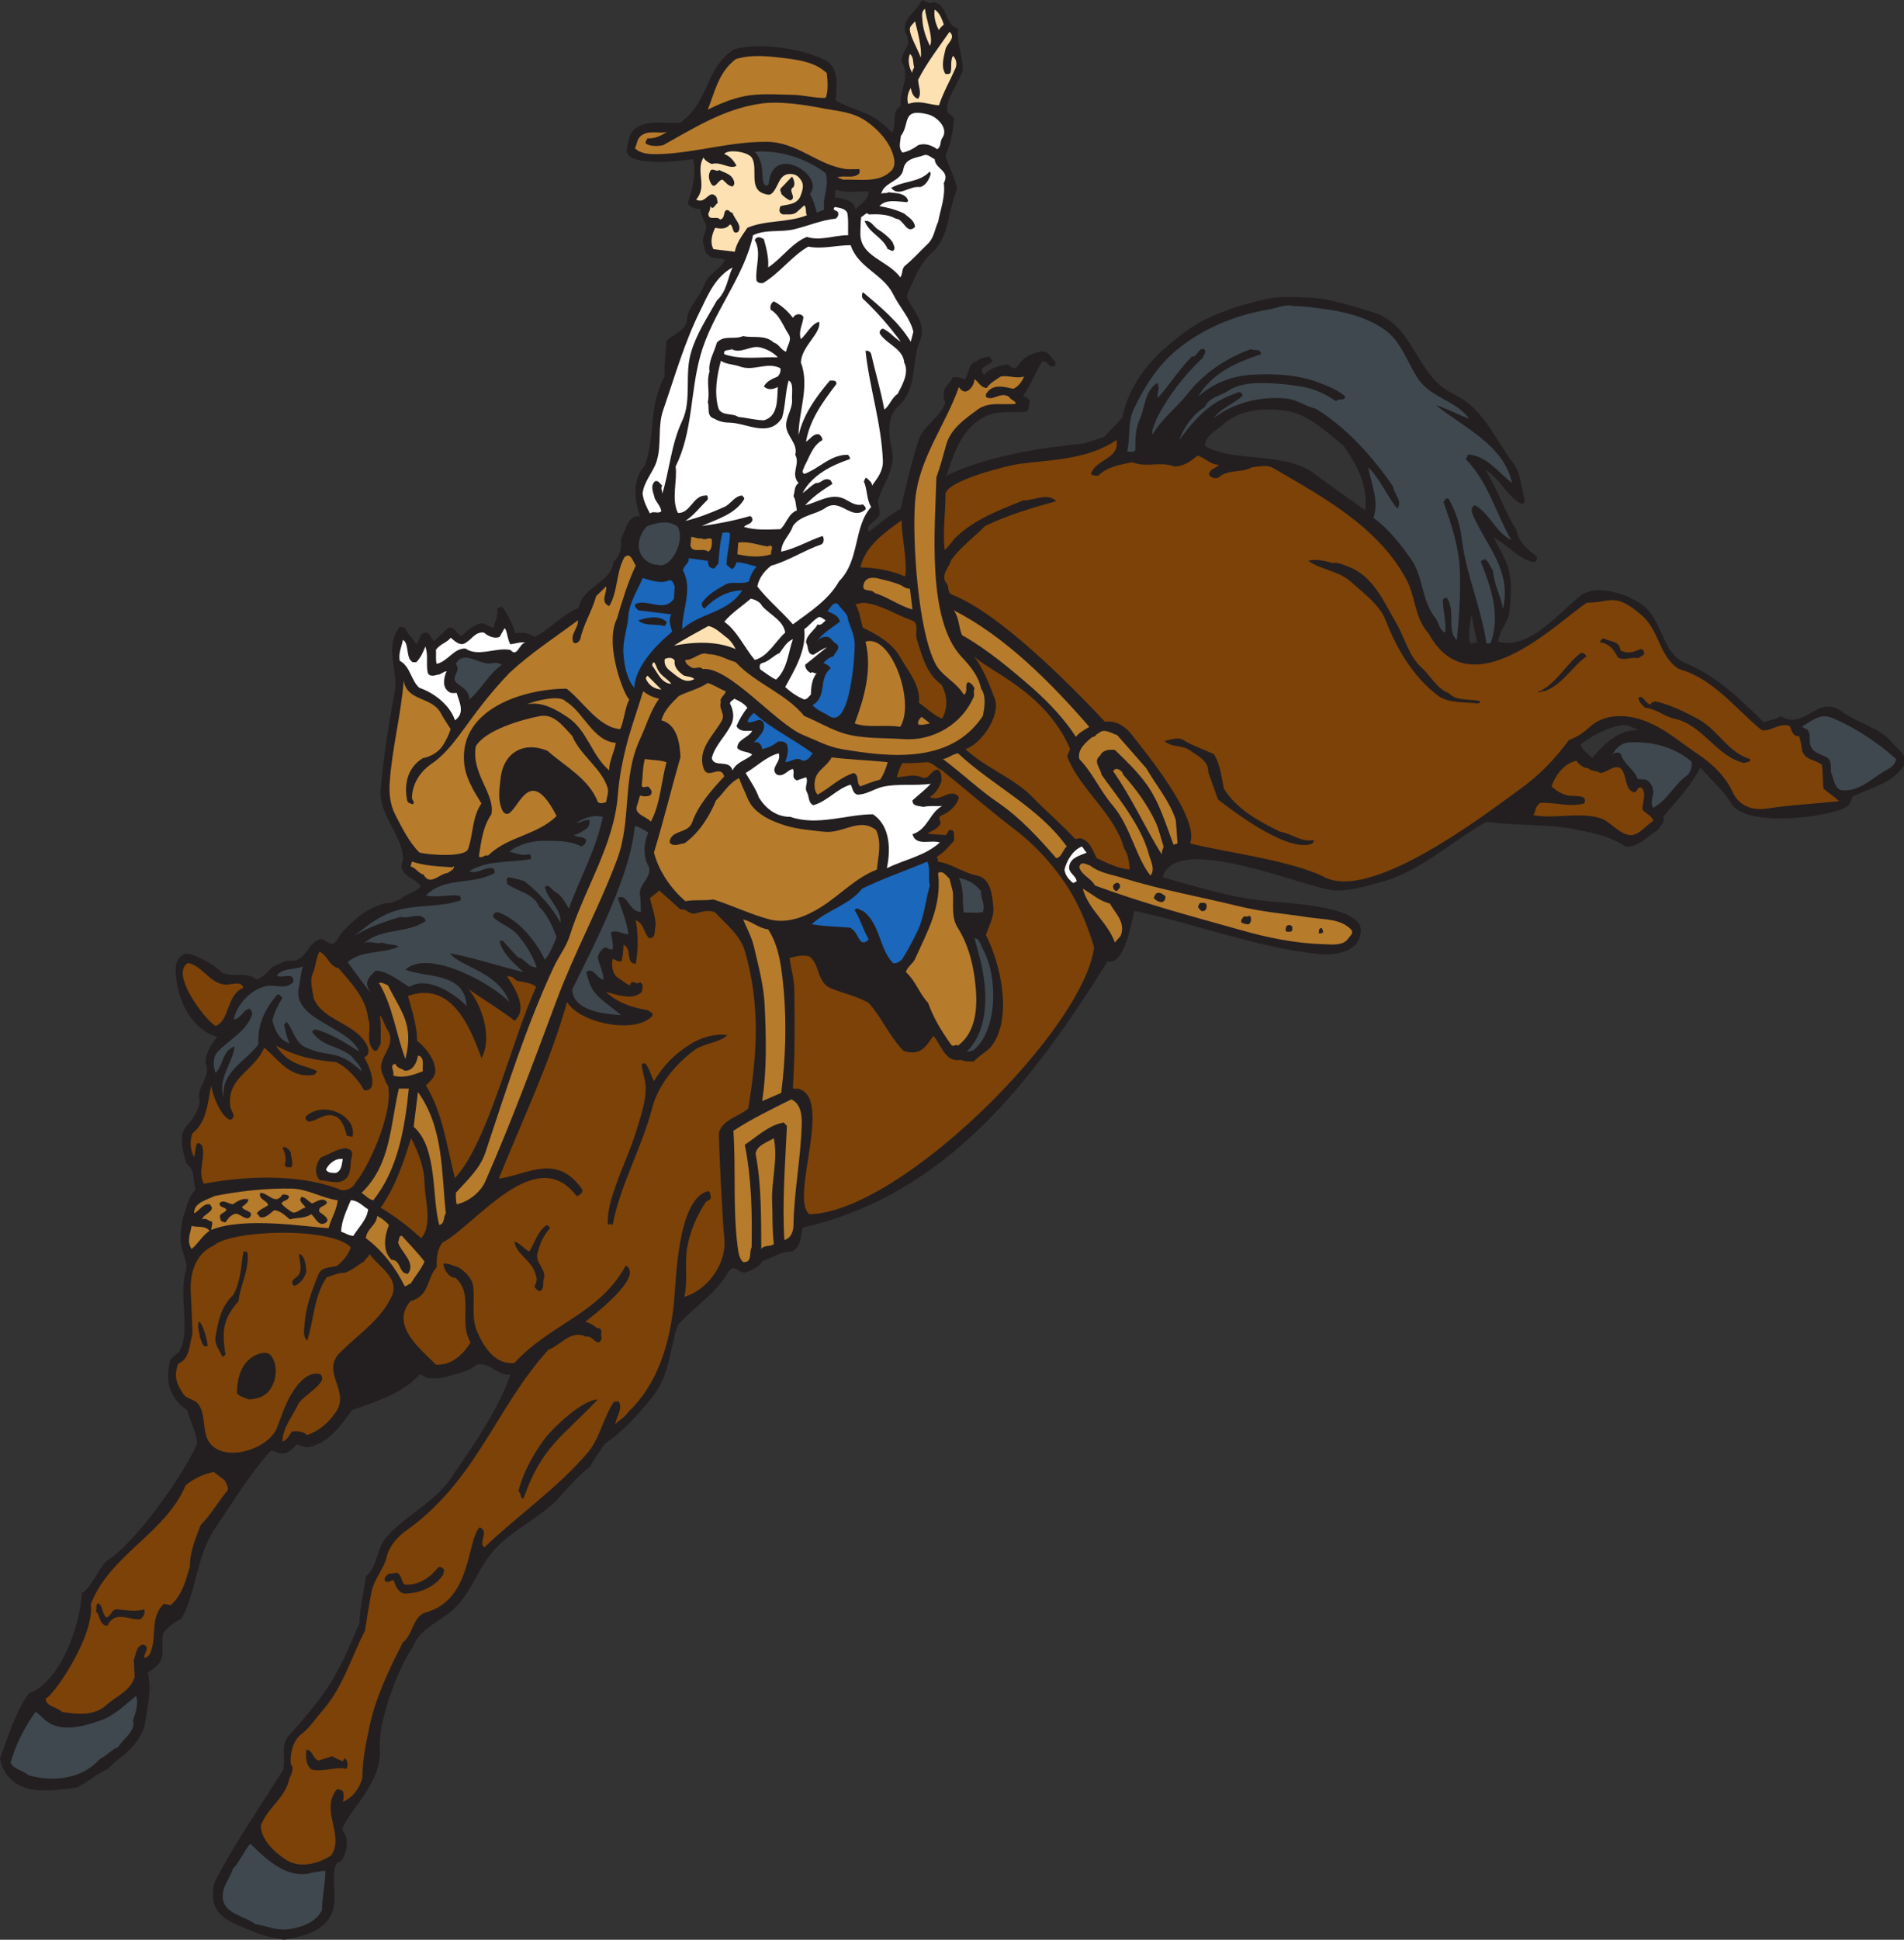 <?xml version="1.0" encoding="UTF-8" standalone="no"?>
<svg
   xmlns:dc="http://purl.org/dc/elements/1.1/"
   xmlns:cc="http://creativecommons.org/ns#"
   xmlns:rdf="http://www.w3.org/1999/02/22-rdf-syntax-ns#"
   xmlns:svg="http://www.w3.org/2000/svg"
   xmlns="http://www.w3.org/2000/svg"
   viewBox="0 0 641.853 653.573"
   height="653.573"
   width="641.853"
   xml:space="preserve"
   id="svg2"
   version="1.1"><rect x="0" y="0" width="641.853" height="653.573" fill="#333333" stroke="none"/><defs
     id="defs6" /><g
     transform="matrix(1.333,0,0,-1.333,0,653.573)"
     id="g10"><g
       transform="scale(0.1)"
       id="g12"><path
         id="path14"
         style="fill:#231f20;fill-opacity:1;fill-rule:evenodd;stroke:none"
         d="m 2360.16,4897.44 c 38.88,-5.04 27.36,-57.6 62.63,-66.96 -3.59,-36.72 12.25,-69.84 12.25,-105.84 -10.08,-24.48 -23.04,-45.36 -33.84,-69.12 -4.32,-10.8 -7.2,-22.32 -5.76,-35.29 5.04,-7.19 17.28,-9.35 16.56,-19.43 -2.16,-31.68 -7.92,-63.36 -20.88,-91.44 1.44,-10.08 24.48,-57.6 29.52,-83.52 -23.76,-54 -18.72,-122.4 -64.8,-162.73 -25.2,-22.31 -38.88,-52.55 -52.56,-84.23 -3.6,-10.08 -13.68,-19.44 -7.92,-30.97 15.84,-33.11 48.96,-64.07 30.96,-106.55 -23.04,-54.72 -4.32,-120.97 -56.16,-167.04 -27.36,-24.48 -23.76,-72.72 -14.4,-108.72 11.52,-48.96 -29.52,-95.04 -36,-131.76 2.88,-10.8 5.76,-20.88 4.32,-33.12 -7.2,-15.84 -35.28,-21.6 -27.36,-41.77 27.36,19.45 51.12,41.77 81.36,58.33 13.68,58.32 26.64,118.08 46.08,175.68 12.24,35.28 56.88,57.6 66.96,93.6 -6.48,7.2 -3.6,17.99 -4.32,27.36 3.6,13.68 17.28,22.32 23.04,35.28 10.8,1.44 20.88,-0.72 29.52,-5.76 12.96,13.68 7.2,41.04 28.8,45.36 10.08,7.92 20.88,11.52 33.83,12.96 l 8.65,-10.8 c -7.2,-11.52 -41.75,-16.57 -21.6,-35.28 14.4,16.56 33.13,21.6 52.56,25.2 6.49,7.19 22.33,-18.72 30.96,-4.32 13.67,22.32 34.55,32.4 56.87,37.44 20.16,5.04 27.37,-13.68 39.61,-25.2 0,-5.76 1.45,-11.52 -6.48,-12.24 -12.97,-1.44 -12.97,15.84 -27.36,12.24 -17.29,-27.36 -28.09,-59.76 -47.52,-85.69 5.76,-5.04 16.56,-6.47 16.56,-16.55 -3.6,-8.65 0,-23.76 -12.25,-24.49 -37.44,-2.87 -76.31,5.05 -110.88,-17.27 -54,-34.57 -69.11,-91.44 -87.83,-144 104.4,49.68 234.01,69.84 348.48,81.36 l 50.41,16.55 46.07,48.25 c 12.25,64.08 50.39,123.12 97.91,167.04 38.89,35.28 78.5,66.96 125.3,87.84 46.07,20.87 96.46,36 144.7,46.07 36.02,7.21 74.89,3.61 112.33,2.17 51.11,-2.88 102.24,-21.6 150.48,-35.28 110.88,-32.4 107.99,-161.28 208.79,-208.8 74.16,-36 101.53,-110.88 150.49,-175.68 17.99,-24.48 17.99,-57.61 26.64,-85.68 2.87,-6.48 -0.72,-14.41 -5.76,-16.57 -38.16,19.45 -54.73,64.81 -92.17,87.13 29.53,-48.97 47.52,-102.24 77.78,-151.92 4.31,-28.08 28.79,-50.4 51.83,-66.96 2.15,-8.64 -2.89,-14.4 -10.08,-14.4 -38.88,11.52 -67.67,46.08 -98.65,61.92 11.53,-24.48 27.37,-48.24 36.02,-74.89 10.8,-35.99 7.19,-74.87 3.59,-110.88 -2.17,-27.35 -25.92,-48.95 -28.81,-77.03 78.48,-23.04 158.4,77.76 208.09,115.92 42.48,33.84 134.65,0.72 167.75,-32.41 41.06,-41.03 42.48,-115.19 97.93,-137.51 79.2,-33.13 140.39,-92.16 198.71,-150.48 12.97,7.92 29.53,6.48 41.76,16.55 60.49,-38.87 94.34,57.61 156.25,10.8 41.04,-30.95 94.32,-38.87 127.44,-79.91 12.95,-15.12 43.93,-34.56 27.37,-58.32 -30.96,-43.92 -84.97,-54 -129.61,-77.04 -2.87,-12.96 -9.36,-24.48 -23.05,-29.52 -62.64,-25.92 -248.4,-44.64 -282.95,12.95 -18.01,31.69 -54,61.93 -78.48,91.45 -22.32,-46.8 -60.48,-84.24 -93.61,-125.28 6.48,-12.96 -8.63,-22.32 -12.95,-33.12 -28.81,-15.12 -46.8,-44.64 -82.79,-41.76 -43.2,28.8 -92.89,36.72 -142.58,46.08 -69.82,11.52 -140.39,5.76 -208.79,16.56 -89.28,-50.4 -167.05,-126 -267.13,-152.64 -38.86,-10.8 -79.2,-23.04 -117.34,-20.88 -71.29,4.32 -402.48,150.48 -434.16,33.12 87.83,-24.48 177.83,-53.28 267.11,-60.48 46.79,-5.76 236.15,-10.8 234,-74.88 -2.17,-52.56 -60.49,-62.64 -104.39,-59.04 -159.85,16.56 -311.78,76.32 -468.01,109.44 -7.93,-21.6 -22.32,-137.52 -68.4,-128.16 C 2610,2167.92 2393.28,1882.79 2029.68,1800 c -5.04,-21.6 -2.88,-48.24 -26.64,-60.48 -28.08,0.71 -48.96,-15.84 -73.44,-23.04 -10.08,-15.12 -25.92,-23.77 -41.76,-28.8 -19.44,-7.2 -30.96,25.2 -46.08,0 -29.52,-52.56 -87.12,-88.56 -127.44,-133.92 -20.88,-59.77 -20.88,-127.44 -62.64,-179.29 -35.29,-44.64 -73.44,-87.83 -123.12,-121.68 -10.08,-17.27 -25.92,-35.99 -35.28,-56.15 -31.68,-23.76 -56.16,-54 -83.52,-83.53 -48.24,-50.4 -124.56,-81.35 -169.2,-138.95 -38.16,-48.965 -55.44,-113.047 -108.72,-151.203 -33.12,-24.48 -74.16,-43.926 -87.84,-83.523 -38.88,-53.282 -87.844,-192.239 -83.52,-252.715 6.477,-87.117 -65.519,-144.004 -93.601,-203.035 -4.32,-7.207 5.758,-15.129 7.922,-22.325 6.476,-20.879 0,-47.519 -14.403,-64.804 -6.476,0.722 -11.519,-5.754 -12.238,-10.793 C 835.918,144.719 859.68,92.156 830.879,51.836 807.117,17.996 760.316,7.195 718.559,0 c -28.797,4.316 -59.043,11.516 -84.243,23.035 -34.554,15.117 -83.515,28.801 -93.597,71.281 -4.324,18 -2.883,43.204 6.476,60.481 50.403,94.324 112.321,185.039 169.207,275.039 6.481,30.242 -7.203,59.043 12.235,84.246 97.922,109.434 120.965,143.992 180.722,287.277 -0.722,31.676 12.961,87.118 15.84,117.364 30.957,25.918 25.918,69.121 51.844,98.637 53.997,60.48 133.197,93.6 173.517,164.88 53.28,75.6 110.88,162 140.4,246.24 -33.84,-3.61 -51.12,32.4 -85.68,25.2 -14.4,-13.68 -33.12,-18 -50.4,-23.04 -21.6,-6.48 -43.92,-14.4 -66.96,-10.81 -9.36,-2.88 -17.28,7.92 -27.36,8.65 -40.32,-46.8 -110.162,-68.4 -170.642,-90 -26.641,-37.44 -62.637,-88.56 -115.199,-93.61 -7.922,2.88 -16.559,2.17 -23.039,7.92 -10.801,-10.79 -23.043,-25.91 -41.762,-23.03 -11.52,-0.73 -20.156,12.95 -28.801,2.15 -51.84,-58.32 -94.32,-128.87 -138.234,-193.68 -46.086,-68.398 -44.645,-154.07 -83.524,-226.074 -16.562,-10.078 -34.558,-19.441 -46.082,-37.437 -7.199,-25.918 5.043,-52.563 -10.078,-74.887 -7.199,-10.074 -20.164,-17.273 -29.523,-25.191 10.801,-41.758 -0.715,-84.961 -6.481,-125.286 -2.879,-24.484 -18.718,-46.074 -35.277,-64.792 -17.277,-19.446 -40.32,-31.68 -58.32,-52.559 -28.078,-11.524 -51.84,-33.852 -79.2,-47.531 C 136.797,378.723 60.48,362.156 18.723,415.441 7.195,430.559 2.883,441.359 0,459.355 c 20.16,51.125 39.602,119.52 73.438,163.438 77.761,29.523 128.161,164.16 133.922,254.16 20.161,5.762 46.801,72 65.524,82.805 67.676,41.042 192.957,216.722 226.078,295.202 -3.606,28.8 -18.004,56.88 -25.926,83.52 -42.476,29.52 -56.156,69.84 -43.195,123.84 3.598,12.24 20.16,17.28 25.199,27.36 27.359,54.71 -3.598,138.24 14.399,198 8.644,26.64 -12.958,51.84 -12.243,79.2 0,25.91 0.727,51.84 12.243,77.03 3.597,20.16 12.96,38.88 25.203,52.57 -7.203,21.59 -0.719,50.4 -23.043,64.8 -8.637,30.96 -23.039,71.28 2.164,97.92 17.277,18.72 27.355,37.44 31.676,60.48 -11.516,35.28 30.957,62.64 14.402,96.48 0,25.92 14.398,46.8 29.519,66.23 -65.519,18.72 -99.359,90.73 -104.398,154.81 -2.164,22.32 -0.723,43.92 20.879,54 17.281,8.64 83.519,-31.68 93.598,-45.36 30.242,-15.84 60.48,3.6 90,-18.72 15.839,7.2 28.082,17.28 37.441,30.96 15.84,5.76 31.68,18 48.238,16.56 43.203,-2.88 43.203,55.44 81.363,54.72 7.196,-6.48 15.84,-10.81 25.2,-12.96 12.242,7.2 15.117,20.88 23.039,29.52 32.398,35.28 66.961,64.08 112.324,74.88 11.516,-2.89 22.316,5.76 33.837,8.64 16.56,14.4 38.16,17.28 54,33.12 -15.12,22.32 -61.92,28.08 -46.08,64.8 5.76,56.16 -61.921,114.48 -56.163,180 7.203,82.8 20.16,164.16 35.285,246.24 10.078,54.72 -27.363,114.47 12.958,164.88 2.88,0 10.08,0 14.4,-3.6 5.04,-15.84 20.16,-25.93 27.36,-40.33 10.08,10.09 7.92,29.53 24.48,29.53 12.24,0 10.8,-15.84 21.6,-20.88 l 35.28,33.12 c 16.56,4.32 20.88,-18 33.12,-20.88 17.28,15.12 35.28,33.84 56.88,31.68 7.92,-4.32 15.84,-9.36 24.48,-10.8 2.88,15.84 12.24,29.52 8.64,48.23 4.32,2.17 10.8,7.93 14.4,2.17 14.4,-20.16 25.2,-41.76 31.68,-64.8 17.28,5.04 35.28,0 49.68,-8.64 38.88,20.16 70.56,57.6 110.88,73.44 10.08,55.44 82.08,62.64 87.84,116.64 17.28,15.12 20.88,38.16 18.72,59.04 13.68,19.44 14.4,57.6 48.24,56.16 -14.4,39.6 -20.16,93.6 12.24,127.44 26.64,73.44 9.36,154.8 50.4,225.36 -2.16,31.68 2.88,57.6 4.32,90 17.28,18 48.96,23.76 51.84,54 3.6,35.28 32.4,55.44 43.92,87.84 9.36,28.08 40.32,38.87 52.56,62.64 -15.84,8.64 -33.12,-0.72 -43.92,14.39 -8.64,2.88 -7.2,17.29 -10.8,25.21 -7.92,20.88 17.27,41.04 2.16,56.88 -4.32,10.79 -9.36,20.88 -10.08,33.12 -11.52,-1.44 -27.36,2.88 -31.68,14.4 11.52,36 22.32,74.16 12.96,110.88 -27.36,-4.32 -156.96,-20.88 -167.76,18.72 2.88,25.2 6.48,54 31.67,64.8 32.41,15.12 69.85,5.76 104.41,8.64 75.59,56.16 61.2,137.51 136.08,185.76 63.36,18 169.92,2.16 229.68,-27.36 35.28,-18 30.24,-65.52 26.64,-102.24 61.92,-33.12 90,-25.2 142.56,-81.36 13.68,19.44 -3.6,54 22.32,66.96 -5.04,43.91 26.02,69.91 2.35,112.45 -5.04,9.05 12.16,32.89 15.13,42.96 2.96,10.09 -2,23.5 -6.68,32.51 -7.2,35.28 30.24,51.83 41.76,79.2 10.8,2.16 18,-12.24 29.52,-4.32 z m 1783.43,-1839.6 c -47.52,2.16 -87.11,-34.56 -117.36,-71.28 -7.91,10.08 -25.92,20.88 -28.79,35.28 30.24,23.04 66.95,41.76 104.4,48.24 15.11,2.88 28.08,-7.92 41.75,-12.24 z M 2196.72,4419.36 c 0,-22.32 -21.6,-31.68 -33.12,-46.08 -4.11,27.36 -34.47,26.25 -52.56,31.68 l 2.16,18.72 c 29.76,-9.52 54.25,-4.32 83.52,-4.32 z m 1048.32,-553.68 c 60.49,-6.48 107.28,-52.57 152.64,-89.28 33.84,-48.24 62.63,-100.8 54.72,-163.44 -42.48,31.68 -87.85,61.2 -127.44,92.16 -74.88,57.59 -211.68,28.08 -277.93,71.28 1.45,25.92 27.36,36.71 43.93,51.84 41.03,37.44 96.48,44.64 154.08,37.44 z m 491.03,-588.96 c -5.76,7.19 -12.22,-5.04 -18.71,2.16 -5.04,24.48 0,46.08 4.32,71.28 3.59,-25.2 9.36,-48.96 14.39,-73.44 v 0" /><path
         id="path16"
         style="fill:#b77b2c;fill-opacity:1;fill-rule:evenodd;stroke:none"
         d="m 1987.92,4755.6 c 38.88,-5.04 75.6,-11.52 102.96,-37.44 2.16,-19.45 4.32,-44.64 -2.88,-62.64 -28.8,-0.72 -58.32,7.92 -87.12,7.92 -38.16,0.72 -83.52,4.32 -121.68,-4.32 -30.96,-6.48 -61.2,-19.44 -89.28,-33.12 18,44.64 26.64,93.6 70.56,127.44 41.76,12.96 84.96,7.2 127.44,2.16 v 0" /><path
         id="path18"
         style="fill:#b77b2c;fill-opacity:1;fill-rule:evenodd;stroke:none"
         d="m 2086.56,4628.16 c 33.84,-6.48 69.84,-7.93 104.4,-31.68 29.52,-20.16 59.04,-52.56 68.4,-87.12 3.6,-12.24 4.32,-26.65 -3.6,-36 -30.24,-33.84 -79.92,-23.04 -123.84,-24.48 l -14.4,5.76 c 18,6.48 41.76,-5.04 56.16,10.8 -0.72,3.6 2.16,7.92 -1.45,10.08 -10.79,0 -20.87,-0.72 -31.67,0 -72.72,9.36 -124.56,69.12 -202.32,69.12 -95.09,0 -174.55,-26.89 -265.68,-30.96 -33.84,-1.44 -53.28,1.44 -66.96,14.39 5.76,10.81 5.04,25.21 17.28,33.13 20.16,13.68 43.92,2.88 64.08,8.64 -12.96,-8.64 -30.24,-18 -49.68,-16.56 -1.44,-4.32 -5.76,-7.2 -4.32,-12.96 12.24,-7.92 30.24,-7.21 43.92,-4.32 77.76,43.2 152.64,90.72 242.64,104.39 50.27,8.63 117.69,-2.61 167.04,-12.23 v 0" /><path
         id="path20"
         style="fill:#ffffff;fill-opacity:1;fill-rule:evenodd;stroke:none"
         d="m 2347.2,4613.76 c 20.88,-5.05 54,-34.56 35.28,-60.48 -5.76,-8.64 -1.44,-20.88 -12.24,-27.36 -13.68,9.36 -30.96,16.56 -48.24,10.08 -11.52,-8.64 -25.2,-15.84 -39.6,-18.72 -11.52,12.24 -5.04,27.36 -4.32,41.76 24.48,31.68 0.72,72 69.12,54.72 v 0" /><path
         id="path22"
         style="fill:#3f484f;fill-opacity:1;fill-rule:evenodd;stroke:none"
         d="m 2088,4465.44 c 10.08,-32.4 -8.64,-61.2 -3.6,-92.16 l -18.72,-7.92 c -3.6,16.56 -9.36,32.4 -17.28,47.52 39.6,46.8 -96.48,130.32 -104.4,25.19 -2.16,-4.31 -7.2,-5.03 -10.08,-2.15 -11.52,11.52 2.88,55.44 -25.2,83.52 62.64,5.04 129.6,-16.56 179.28,-54 v 0" /><path
         id="path24"
         style="fill:#ffffff;fill-opacity:1;fill-rule:evenodd;stroke:none"
         d="m 2142.72,4365.36 c 3.6,-20.16 1.44,-35.28 2.16,-56.88 -35.28,0 -69.84,-15.12 -104.4,-4.32 -38.88,-15.84 -62.64,-54 -97.92,-77.04 2.16,21.59 -4.32,48.96 -10.8,71.28 -7.2,4.31 -17.28,9.36 -23.04,-2.16 18,-32.4 0.72,-68.4 4.32,-102.24 3.6,-6.48 10.08,-7.2 16.56,-6.48 41.04,23.76 73.44,69.12 114.48,92.16 34.56,-7.2 71.28,3.6 107.28,3.6 18.72,-57.6 82.8,-72.72 108,-125.28 15.84,-31.68 42.48,-59.04 50.4,-93.61 -2.16,-8.63 -4.32,-16.55 -6.48,-25.19 -30.24,49.68 -75.6,87.12 -120.96,125.28 -2.88,-4.32 -3.6,-12.96 0,-16.57 35.28,-33.11 68.4,-71.27 95.76,-108.71 -17.28,10.08 -27.36,25.19 -45.36,33.12 -5.76,-1.44 -10.8,-7.93 -6.48,-14.41 18,-25.91 57.6,-36.71 60.48,-71.27 12.96,-25.92 -4.32,-55.44 -16.56,-79.2 -15.12,-9.37 -20.88,-30.96 -33.84,-39.6 -8.64,47.52 -22.32,92.88 -33.12,139.68 -1.44,6.48 -7.92,10.08 -14.4,8.64 10.08,-93.6 40.32,-182.88 43.92,-277.92 0.72,-26.64 -13.68,-43.2 -27.36,-62.64 0,7.92 -7.2,12.95 -12.96,18.72 -6.48,2.88 -4.32,-5.77 -7.92,-7.92 9.36,-20.17 6.48,-46.08 18.72,-64.8 -45.36,-49.68 -28.08,-134.64 -81.36,-187.92 -26.64,-47.52 -74.88,-77.76 -116.64,-108.72 -29.52,33.84 -65.52,63.36 -90,95.76 4.32,21.6 18,39.6 35.28,52.56 42.48,11.52 83.52,38.88 127.44,54 7.2,5.04 5.76,17.27 2.16,20.88 -33.12,-10.8 -67.68,-31.68 -104.4,-39.6 0,25.92 22.32,41.76 29.52,64.8 19.44,28.08 56.88,28.08 82.8,46.08 38.16,25.92 64.8,-34.56 100.8,-4.32 2.16,5.76 -2.88,8.64 -6.48,12.95 -20.16,-5.03 -32.4,7.21 -48.24,14.41 -33.84,15.12 -67.68,-10.08 -97.92,-16.56 19.44,21.6 44.64,38.88 69.12,54 -2.88,3.6 -2.88,10.08 -8.64,10.8 -14.41,5.04 -20.16,-10.08 -33.12,-8.65 -12.24,-5.75 -22.32,-17.99 -33.84,-25.19 23.76,45.36 72.72,69.84 119.52,85.68 1.44,5.04 -2.88,7.2 -4.32,10.8 -43.92,1.44 -72.72,-34.56 -110.88,-48.24 -9.36,5.04 -0.72,12.95 0,18.72 12.96,23.04 20.16,52.56 46.08,66.96 -0.72,5.76 -3.6,10.8 -8.64,14.4 -14.4,2.87 -22.32,-12.24 -33.12,-18.72 9.36,55.44 42.48,100.8 77.04,146.16 0,10.8 -10.08,7.92 -16.56,8.64 -34.56,-41.05 -66.96,-84.96 -79.2,-138.24 -0.72,57.6 28.8,123.84 5.76,183.6 1.44,41.76 52.56,74.16 46.08,102.96 -19.44,-5.05 -30.24,-29.52 -46.08,-43.92 -7.2,20.16 5.04,37.43 6.48,56.16 -6.48,10.8 -21.6,7.92 -26.64,-2.16 -12.97,17.28 -30.24,32.39 -48.24,41.76 -7.92,-5.04 -9.36,-12.24 -8.64,-20.88 23.76,-13.68 31.68,-41.04 46.08,-62.65 9.36,-14.39 -4.32,-28.79 -6.48,-43.91 -12.24,3.6 -18.72,20.16 -30.96,23.04 -22.32,20.87 -53.28,10.8 -77.76,16.56 -21.6,-10.08 -48.24,3.6 -66.24,-16.56 -6.48,-23.76 -22.32,-47.52 -18.72,-73.44 -8.64,-25.2 1.44,-51.12 -4.32,-77.04 5.04,-13.68 -4.32,-36 16.56,-41.76 12.24,-7.92 27.36,-10.08 39.6,-10.08 43.2,-1.44 99.36,-38.88 131.76,12.24 8.64,30.24 7.92,64.08 16.56,94.32 13.68,-6.48 7.2,-33.12 8.64,-50.4 0.72,-21.6 -15.12,-41.76 -15.12,-62.64 0,-27.36 30.96,-46.08 23.04,-74.88 13.68,-23.04 -12.96,-47.52 8.64,-71.29 -11.52,-7.91 -9.36,-21.59 -12.96,-33.11 6.48,-10.8 5.76,-23.76 8.64,-36 -22.32,-8.64 -26.64,-34.56 -41.76,-47.52 -30.24,-0.72 -61.92,-3.6 -92.16,5.76 6.48,7.2 15.84,5.76 20.88,15.12 1.44,5.04 -0.72,11.52 -5.76,12.24 -39.6,-11.52 -79.92,-19.44 -121.68,-25.2 38.16,17.28 83.52,29.52 106.56,66.96 2.88,4.32 -2.88,7.2 -4.32,10.07 -18.72,0 -28.8,-21.59 -45.36,-28.79 -32.4,-14.4 -64.8,-27.36 -98.64,-35.28 20.88,12.96 38.16,36 56.88,54 0,4.32 0.72,12.96 -6.48,10.07 -30.96,0 -37.44,-45.35 -69.12,-43.91 -17.28,35.28 -0.72,82.07 -5.76,117.36 43.92,88.56 36.72,187.92 62.64,280.08 29.52,108 110.16,196.56 133.2,304.56 33.84,15.84 69.12,6.48 104.4,15.12 35.28,8.64 70.56,23.76 104.4,26.63 5.04,3.61 7.92,8.65 6.48,15.13 -1.44,6.48 -17.28,5.03 -8.64,14.4 12.24,-2.16 25.92,-3.6 31.68,-14.4 v 0" /><path
         id="path26"
         style="fill:#ffffff;fill-opacity:1;fill-rule:evenodd;stroke:none"
         d="m 1812.96,4143.6 c -23.76,-42.48 -51.12,-83.52 -64.8,-129.6 -18,-56.88 2.16,-121.68 -23.04,-174.96 -28.08,-59.76 -31.68,-124.56 -50.4,-184.32 0.72,7.2 -5.04,14.4 0,20.88 -5.76,4.32 -9.36,14.4 -18.72,10.8 -12.96,-13.69 -2.88,-28.8 0,-43.92 5.76,-10.8 14.4,-19.44 16.56,-31.68 -9.36,-7.92 -19.44,2.16 -28.8,-5.76 -8.64,16.56 -15.84,30.24 -18.72,49.68 2.88,30.96 25.92,53.28 35.28,81.36 13.68,43.2 2.16,87.12 16.56,129.6 29.51,84.96 54,172.08 94.32,252.72 19.44,40.31 38.16,84.96 81.36,108.72 -12.96,-28.08 -14.4,-60.48 -39.6,-83.52 v 0" /><path
         id="path28"
         style="fill:#3f484f;fill-opacity:1;fill-rule:evenodd;stroke:none"
         d="m 3272.4,4129.2 c 23.75,0.72 46.8,-3.6 71.27,-6.49 56.17,-7.19 108.73,-20.15 154.08,-50.39 46.8,-30.25 60.49,-86.4 90,-128.88 33.13,-46.8 94.32,-52.56 127.45,-98.64 -28.79,10.08 -57.6,26.64 -83.52,33.84 70.57,-56.88 170.64,-99.36 192.25,-196.57 -32.41,24.49 -60.49,64.81 -104.42,71.29 -9.35,4.32 -8.63,-7.2 -12.95,-10.8 57.6,-58.32 75.61,-136.08 115.2,-204.49 -39.59,19.45 -54.01,66.97 -91.45,87.85 -13.67,-5.76 -7.91,-19.44 -4.31,-27.36 33.84,-76.32 97.2,-137.52 74.88,-234.01 -5.04,31.68 -23.05,61.21 -25.2,96.49 -7.93,9.35 -8.65,20.88 -20.88,28.8 -2.89,-2.16 -7.2,-2.16 -10.07,-6.48 24.47,-61.2 51.11,-135.36 25.19,-204.48 -2.17,-4.33 -7.21,-1.44 -10.8,-2.16 -12.97,90 -51.83,174.96 -62.64,265.68 -4.31,36 -15.84,69.12 -33.12,100.08 -6.48,2.88 -10.8,-4.32 -12.97,-8.64 20.88,-57.61 40.33,-118.08 41.78,-179.29 1.42,-56.15 -2.17,-113.03 -7.93,-169.19 -26.64,23.76 -2.17,72 -25.2,106.56 -5.04,1.44 -9.35,-2.16 -10.08,-6.48 0,-28.08 9.36,-54.72 5.77,-81.36 -15.14,5.76 -15.84,25.92 -25.22,37.44 -35.27,44.64 -29.51,105.12 -62.63,150.48 -26.65,37.44 -55.43,74.16 -93.6,102.24 15.12,42.48 -5.76,85.68 -12.97,127.44 30.96,-30.24 47.52,-73.44 73.44,-104.4 14.41,18.72 -8.63,36.72 -10.8,56.16 -50.39,73.44 -118.79,150.48 -195.84,196.56 -25.2,5.76 -46.07,22.32 -71.27,25.2 -64.08,7.91 -133.93,-9.36 -185.76,-48.24 18.01,25.2 50.41,34.56 72.71,56.15 -0.72,4.33 -5.04,10.09 -10.08,8.65 -28.06,-9.36 -57.59,-23.76 -79.19,-41.76 -28.09,-23.04 -51.12,-51.84 -71.27,-79.2 11.5,32.4 35.99,66.24 64.78,83.52 11.52,25.91 39.61,27.36 60.49,41.76 23.05,15.12 54.73,18.72 81.37,18.72 35.27,0 72.71,-3.6 108.71,-10.08 29.51,-5.76 56.15,-18.72 81.36,-36.01 5.77,9.36 21.61,-1.43 23.03,12.25 -17.26,15.12 -38.14,23.76 -58.32,31.68 -56.87,23.76 -120.96,26.64 -180,23.04 -48.94,-3.61 -95.04,-20.88 -133.18,-54.72 35.27,60.48 99.35,87.11 158.4,106.56 0,15.84 -16.57,7.92 -25.22,12.96 -61.19,-21.6 -118.79,-59.76 -160.54,-113.04 -28.81,-36.72 -64.81,-61.92 -87.86,-102.24 -5.04,11.52 6.49,25.19 8.66,37.44 28.06,56.16 68.39,109.43 116.64,154.8 2.87,7.2 12.22,16.56 4.31,23.04 -14.39,5.04 -15.84,-20.16 -30.95,-18.72 -31.68,-31.68 -56.18,-72 -85.69,-104.4 -4.31,10.8 7.91,25.92 -2.17,37.44 -32.4,-22.32 -29.51,-59.76 -43.9,-92.16 -10.8,-22.32 -11.53,-51.84 -10.8,-77.04 -5.04,-7.92 -15.14,-2.89 -20.88,-4.32 8.63,36 0.7,75.6 17.26,108.72 25.92,54 58.32,107.28 108.01,148.32 66.95,55.44 149.77,88.56 231.84,102.24 21.6,3.6 44.65,15.12 64.8,8.64 v 0" /><path
         id="path30"
         style="fill:#ffffff;fill-opacity:1;fill-rule:evenodd;stroke:none"
         d="m 1967.04,3999.6 c -39.6,2.16 -90.72,-7.2 -135.36,7.92 -3.6,13.68 12.24,8.64 18.72,12.96 23.04,-12.96 48.24,10.8 72.72,4.32 16.56,-4.32 33.12,-12.96 43.92,-25.2 v 0" /><path
         id="path32"
         style="fill:#ffffff;fill-opacity:1;fill-rule:evenodd;stroke:none"
         d="m 1871.28,3976.56 c 34.56,-12.96 69.12,12.96 102.24,-4.32 1.44,-8.64 -1.44,-15.12 -6.48,-20.88 -14.4,-6.48 -27.36,-10.8 -35.28,-25.2 10.8,-10.08 23.76,-7.2 35.28,-1.44 -2.16,-32.4 1.44,-73.44 -35.28,-84.24 -22.32,0.72 -42.48,6.48 -64.8,8.64 -15.12,10.8 -43.92,1.44 -50.4,23.04 -10.8,38.88 -3.6,80.64 6.48,118.8 14.4,-9.36 32.4,-8.64 48.24,-14.4 v 0" /><path
         id="path34"
         style="fill:#b77b2c;fill-opacity:1;fill-rule:evenodd;stroke:none"
         d="m 2589.84,3951.36 c -5.04,-12.24 -14.41,-25.92 -27.36,-30.97 -21.6,4.33 -51.11,13.69 -66.95,-10.79 -3.62,-2.16 -1.45,-7.2 -2.17,-10.08 18.71,-11.52 36.72,15.12 59.04,0 4.32,-8.64 15.84,-8.64 16.56,-17.28 -32.4,-3.6 -68.39,6.47 -96.48,-14.4 -30.23,-22.32 -67.68,-47.52 -79.2,-87.84 -7.92,-27.36 -15.12,-56.16 -25.2,-83.52 -2.88,-123.84 -25.92,-360 64.79,-455.04 22.33,-23.76 42.48,-48.96 48.24,-79.2 13.69,-18 8.66,-48.96 4.32,-69.13 -79.91,-120.23 -231.83,-105.11 -357.11,-83.51 -34.56,5.76 -64.08,22.32 -96.48,35.28 -68.91,27.72 -187.61,174.12 -254.88,167.04 -7.92,9.36 -19.44,-2.16 -28.8,4.31 -7.2,5.05 -15.12,8.65 -15.12,18.73 20.88,-1.44 38.16,23.04 58.32,14.4 25.92,0 46.08,-13.68 69.12,-20.16 51.12,-54.72 125.28,-77.76 173.52,-136.09 33.84,-13.67 64.8,-33.11 100.08,-43.91 48.96,-14.4 101.52,-10.8 150.48,-14.4 75.6,-5.76 148.31,38.16 177.84,106.56 2.87,7.92 -2.17,13.68 2.15,20.88 -2.87,7.92 -9.35,15.12 -16.54,16.56 -10.1,-7.92 2.15,-25.2 -10.8,-31.68 -18.73,32.4 -54.73,46.08 -71.29,77.76 -43.92,82.8 -59.04,309.6 -51.84,408.96 7.92,108.72 76.32,192.24 110.88,290.88 7.21,-11.52 17.29,-15.12 26.64,-6.48 7.91,7.2 12.25,16.56 12.95,26.64 10.1,-7.2 15.84,-22.32 30.98,-22.32 9.35,13.68 23.02,20.15 35.27,28.8 21.6,3.6 38.89,-6.48 59.04,0 v 0" /><path
         id="path36"
         style="fill:#7d4208;fill-opacity:1;fill-rule:evenodd;stroke:none"
         d="m 2288.88,3445.92 c -36,15.84 -76.32,22.32 -113.04,23.03 12.96,54.73 61.92,88.57 104.4,118.81 -0.72,-38.16 15.84,-108.72 8.64,-141.84 v 0" /><path
         id="path38"
         style="fill:#3f484f;fill-opacity:1;fill-rule:evenodd;stroke:none"
         d="m 1714.32,3571.2 c 10.8,-22.32 2.88,-52.56 -10.08,-72.72 -9.36,-13.68 -23.04,-28.8 -41.76,-23.04 -17.28,0 -33.84,11.52 -41.76,26.63 -12.24,24.49 -2.16,53.29 16.56,71.29 24.48,8.64 54.72,15.84 77.04,-2.16 v 0" /><path
         id="path40"
         style="fill:#1a67bb;fill-opacity:1;fill-rule:evenodd;stroke:none"
         d="m 1846.08,3554.64 c 0,-27.36 -8.64,-51.84 -8.64,-79.2 l 12.96,-10.8 c 7.2,2.16 10.08,10.08 12.24,17.28 18,-0.72 33.84,-7.2 50.4,-10.8 -9.36,-11.52 -15.84,-23.76 -18.72,-37.44 -18,-9.36 -43.2,1.44 -60.48,-8.64 -20.88,-11.52 -43.92,-24.48 -59.04,-46.09 -0.72,-5.75 1.44,-10.79 6.48,-14.4 24.48,25.21 57.6,46.09 95.76,46.09 -36.72,-57.6 -104.4,-55.44 -151.92,-97.93 0,48.97 27.36,100.81 2.16,148.33 0.72,12.24 16.56,18 14.4,30.96 15.84,-2.16 32.4,-4.32 48.24,-6.48 0.72,-7.2 1.44,-15.84 10.08,-18.72 10.8,-3.6 9.36,7.2 16.56,10.8 2.16,24.47 3.6,54 10.8,79.2 6.48,-0.72 13.68,2.15 18.72,-2.16 v 0" /><path
         id="path42"
         style="fill:#b77b2c;fill-opacity:1;fill-rule:evenodd;stroke:none"
         d="m 1774.8,3542.4 c 8.64,-7.2 16.56,4.32 25.2,-2.16 0.72,-12.24 0.72,-25.2 -8.64,-31.68 -15.12,11.52 -39.6,-5.76 -45.36,15.12 l 2.16,22.32 c 8.64,-0.72 18.72,-5.76 26.64,-3.6 v 0" /><path
         id="path44"
         style="fill:#b77b2c;fill-opacity:1;fill-rule:evenodd;stroke:none"
         d="m 1942.56,3521.52 c 1.44,3.6 5.04,0.72 7.92,2.16 5.76,-7.2 -2.88,-12.96 0,-21.61 -25.92,-8.63 -56.88,-6.47 -85.68,0 l 2.16,29.53 c 28.08,3.6 50.4,-6.48 75.6,-10.08 v 0" /><path
         id="path46"
         style="fill:#b77b2c;fill-opacity:1;fill-rule:evenodd;stroke:none"
         d="m 1607.76,3473.28 c -20.16,-42.48 -33.84,-87.84 -47.52,-133.92 -33.85,-67.68 21.6,-202.32 31.68,-204.48 -10.08,-12.96 -15.12,-61.2 -23.76,-74.88 -54.72,4.32 -95.04,72 -135.36,102.24 -106.56,0 -270,-49.68 -259.2,-185.76 2.88,-38.88 24.48,-72.72 43.92,-104.41 -23.76,-33.83 -20.88,-79.91 -33.84,-115.19 -7.92,-22.33 -105.12,-14.4 -123.12,-8.64 -26.64,26.64 -43.92,62.64 -60.48,94.32 -13.678,26.64 -16.56,55.44 -14.4,83.52 5.761,86.4 28.8,170.64 35.28,257.03 7.92,-53.99 71.28,-39.59 94.32,-83.51 6.48,-12.96 16.56,-26.64 24.48,-39.6 -5.04,-14.4 -11.52,-28.8 -20.16,-41.76 -11.52,-17.28 -30.96,-28.08 -50.4,-31.68 -39.6,-24.49 -47.52,-66.96 -39.6,-106.56 1.44,-7.2 8.64,-7.93 14.4,-10.08 6.48,5.76 -2.16,10.08 -2.16,16.56 0.72,33.84 18.72,63.36 46.08,83.52 67.68,44.64 92.88,119.52 200.16,231.84 54,50.4 114.48,89.28 173.52,133.2 1.44,-19.44 -19.44,-34.56 -12.24,-54 3.6,-8.64 16.56,-1.44 18.72,8.64 7.92,36.72 29.52,69.12 39.6,106.55 l 25.2,24.49 c 2.88,-16.56 -16.56,-39.6 7.92,-49.68 22.32,37.44 16.56,84.24 38.16,123.12 15.12,15.12 22.32,-10.8 28.8,-20.88 v 0" /><path
         id="path48"
         style="fill:#b77b2c;fill-opacity:1;fill-rule:evenodd;stroke:none"
         d="m 2280.24,3422.88 c 6.48,-5.04 13.68,-7.92 20.88,-7.92 2.16,-17.28 4.32,-35.28 6.48,-52.56 -33.84,9.36 -62.64,31.68 -95.76,41.76 -8.64,12.24 -34.56,-0.72 -27.36,23.04 5.76,19.44 28.08,16.55 41.76,12.24 18,-4.32 37.44,-8.64 54,-16.56 v 0" /><path
         id="path50"
         style="fill:#ffffff;fill-opacity:1;fill-rule:evenodd;stroke:none"
         d="m 1927.44,3371.04 c 20.16,-22.33 53.28,-36 58.32,-66.96 -24.48,-21.6 -43.2,-60.48 -77.04,-69.12 -26.64,31.68 -43.92,72.72 -77.04,96.48 20.16,23.76 44.64,38.88 66.96,58.32 10.8,-2.16 24.48,-8.64 28.8,-18.72 v 0" /><path
         id="path52"
         style="fill:#7d4208;fill-opacity:1;fill-rule:evenodd;stroke:none"
         d="m 2305.44,3335.04 c 20.16,-6.49 7.92,-31.68 12.96,-47.52 13.68,-41.76 23.04,-86.4 62.64,-115.2 14.4,-26.64 17.28,-58.32 1.44,-85.68 -20.88,7.91 -38.88,26.64 -58.32,39.59 3.6,46.09 -25.92,77.05 -46.08,113.05 -20.16,37.44 -58.32,59.04 -95.76,77.04 -6.48,20.16 -7.92,41.04 -18.72,59.04 7.92,2.16 18,5.03 25.2,3.59 42.48,-5.75 77.04,-30.24 116.64,-43.91 v 0" /><path
         id="path54"
         style="fill:#1a67bb;fill-opacity:1;fill-rule:evenodd;stroke:none"
         d="m 2144.88,3335.04 c 6.48,-18.72 15.84,-38.16 16.56,-58.32 1.04,-22.13 -10.25,-219.22 -64.8,-183.61 -13.68,9.37 -29.52,13.69 -41.76,27.37 38.88,23.76 12.96,66.24 46.08,93.6 -5.04,6.48 -11.52,10.8 -18.73,12.96 5.77,6.48 14.41,15.12 25.21,16.56 3.6,10.08 22.32,23.76 5.76,33.12 -9.36,5.76 -12.24,18 -25.2,16.56 -7.92,0 -16.56,-3.6 -22.32,-12.24 13.68,21.6 39.6,36 58.32,50.4 -3.6,16.56 -18,20.16 -31.68,26.63 7.2,6.48 14.4,26.65 27.36,17.29 9.36,-15.12 24.48,-21.6 25.2,-40.32 v 0" /><path
         id="path56"
         style="fill:#b77b2c;fill-opacity:1;fill-rule:evenodd;stroke:none"
         d="m 2754.73,3065.76 c -10.08,-6.48 -25.22,-13.69 -33.85,-25.2 -28.81,44.64 -67.68,85.67 -108.01,121.68 -56.15,48.96 -118.07,100.8 -180,135.36 -8.63,20.16 -7.19,44.64 -20.87,62.64 128.16,-64.8 245.52,-182.17 342.73,-294.48 v 0" /><path
         id="path58"
         style="fill:#ffffff;fill-opacity:1;fill-rule:evenodd;stroke:none"
         d="m 2088,3335.04 c -4.32,-4.32 -12.96,-15.12 -20.16,-10.08 -7.92,-15.84 -28.8,-26.64 -29.52,-46.08 7.2,-10.08 1.44,-29.52 18.72,-30.97 10.8,6.48 24.48,15.85 33.84,18.73 -18.72,-14.4 -35.28,-28.8 -54.72,-43.93 0,-9.35 6.48,-17.27 14.4,-20.87 4.32,5.76 9.36,-3.6 15.12,0 -12.96,-15.12 -14.4,-36.72 -15.12,-54.72 -6.48,-5.76 -7.92,-10.8 -16.56,-12.24 -17.28,7.19 -33.12,17.28 -48.24,31.68 23.76,43.2 54,92.88 48.24,146.15 12.96,8.65 22.32,23.05 37.44,30.97 6.48,-0.72 11.52,-5.77 16.56,-8.64 v 0" /><path
         id="path60"
         style="fill:#ffffff;fill-opacity:1;fill-rule:evenodd;stroke:none"
         d="m 1290.96,3274.55 c 12.24,1.45 25.92,6.49 37.44,4.33 -15.84,-2.88 -20.16,-38.88 -37.44,-18.72 -37.44,7.2 -82.08,-18.72 -113.76,3.6 -30.24,0.72 -42.48,-30.96 -72.72,-38.88 -3.6,10.08 -0.72,23.76 -2.16,35.28 10.8,15.84 28.08,18 37.44,30.96 10.08,-8.64 23.04,-20.88 35.28,-14.4 18,9.36 26.64,30.24 48.96,27.36 10.08,-9.36 27.36,-16.56 39.6,-10.8 l 12.24,21.6 c 6.48,-2.17 7.92,-32.4 15.12,-40.33 v 0" /><path
         id="path62"
         style="fill:#ffffff;fill-opacity:1;fill-rule:evenodd;stroke:none"
         d="m 2005.2,3287.52 c -12.24,-35.28 -13.68,-75.6 -42.48,-102.24 -13.68,5.76 -25.92,16.56 -39.6,25.2 -2.88,5.04 -3.6,14.4 4.32,16.56 16.56,3.6 28.08,18.72 43.92,25.2 9.36,12.24 18,28.8 33.84,35.28 v 0" /><path
         id="path64"
         style="fill:#ffffff;fill-opacity:1;fill-rule:evenodd;stroke:none"
         d="m 1039.68,3232.8 c 2.88,-5.04 7.92,-3.6 12.96,-3.6 11.52,11.52 17.28,25.19 23.04,39.6 7.92,-22.32 1.44,-41.76 5.76,-64.8 2.88,-12.96 18,-8.64 25.2,-6.48 8.64,0 14.4,8.64 23.04,8.64 -5.04,-9.36 -7.2,-20.16 -6.48,-31.68 0.72,-7.92 5.04,-15.84 12.96,-20.88 5.04,-3.6 12.24,-2.16 18.72,-2.16 6.48,-23.04 22.32,-50.4 -4.32,-69.12 -12.24,38.16 -53.28,69.84 -90,82.07 -21.6,18.72 -22.32,54.01 -49.68,68.41 -3.6,20.16 5.04,35.27 7.92,52.56 15.12,-5.76 8.64,-43.92 20.88,-52.56 v 0" /><path
         id="path66"
         style="fill:#b77b2c;fill-opacity:1;fill-rule:evenodd;stroke:none"
         d="m 2276.64,3065.76 c -40.32,6.48 -80.64,-3.6 -115.2,8.64 24.48,64.8 44.64,136.8 27.36,206.64 64.8,20.88 126.72,-153.36 87.84,-215.28 v 0" /><path
         id="path68"
         style="fill:#7d4208;fill-opacity:1;fill-rule:evenodd;stroke:none"
         d="m 2705.04,3013.2 c 4.32,-6.48 -10.8,-20.88 -4.32,-26.64 30.96,-78.49 118.79,-141.84 141.84,-227.52 10.8,-15.84 12.97,-35.28 14.39,-54 -30.23,2.87 -56.87,16.56 -83.51,28.8 -9.36,18.72 -17.29,45.36 -41.76,50.4 l -12.25,-2.17 c -35.27,38.17 -74.88,71.29 -108.71,106.57 -50.41,50.4 -118.81,73.43 -169.2,120.96 40.32,12.24 90,85.68 74.16,127.44 -12.97,35.28 -30.95,80.64 -55.45,110.87 33.85,-41.03 177.13,-85.67 244.81,-234.71 v 0" /><path
         id="path70"
         style="fill:#3f484f;fill-opacity:1;fill-rule:evenodd;stroke:none"
         d="m 1247.04,3227.04 c 5.76,1.44 15.12,0 22.32,-4.33 -34.56,-23.76 -51.84,-62.63 -82.8,-87.83 2.16,33.83 -44.64,35.28 -36,58.32 4.32,11.52 11.52,20.16 2.16,31.68 21.6,38.88 61.92,-7.2 94.32,2.16 v 0" /><path
         id="path72"
         style="fill:#b77b2c;fill-opacity:1;fill-rule:evenodd;stroke:none"
         d="m 1835.28,3155.76 c -1.44,-10.08 -16.56,-17.28 -12.24,-27.36 -6.48,-16.56 12.24,-30.24 2.16,-47.52 -21.6,-37.44 -61.92,-72 -46.08,-119.52 10.8,-31.68 41.76,11.52 52.56,-20.88 -32.4,-34.56 -66.24,-72.72 -81.36,-116.64 -10.8,-28.8 -55.44,-18 -56.88,-50.4 10.08,-12.96 27.36,-2.16 37.44,-2.16 37.44,26.63 63.36,68.4 79.92,108.72 20.88,20.16 32.4,43.91 58.32,56.16 6.48,-18.72 13.68,-31.68 20.88,-49.68 15.12,-39.6 61.2,-59.76 100.08,-71.28 30.24,-8.64 61.2,-10.8 92.15,-14.4 49.69,-6.48 90,37.44 133.21,4.32 15.12,-32.41 5.04,-68.4 2.16,-100.08 -55.44,-21.6 -93.6,-65.52 -144,-96.49 -37.44,-23.03 -82.8,-41.03 -127.44,-29.51 -46.8,12.24 -94.32,35.28 -141.84,50.4 -24.48,-3.6 -46.8,0 -71.28,-4.32 -35.28,30.96 -66.96,74.88 -79.2,123.12 24.48,79.92 43.92,161.28 66.96,240.47 -1.44,35.29 -7.92,82.81 -48.24,93.61 7.2,25.92 26.64,43.91 43.92,61.2 23.76,12.24 49.68,17.28 73.44,33.12 15.84,-5.04 30.24,-15.12 45.36,-20.88 v 0" /><path
         id="path74"
         style="fill:#b77b2c;fill-opacity:1;fill-rule:evenodd;stroke:none"
         d="m 1666.8,3137.04 c -22.32,-31.68 -32.4,-68.4 -48.24,-102.24 -46.08,-100.08 -20.16,-202.32 -58.32,-305.28 -46.08,-122.4 -107.28,-233.29 -152.64,-354.96 -56.88,-152.65 -113.76,-306.01 -180,-457.2 -11.52,-27.36 -43.2,-52.56 -72.72,-58.33 -2.16,8.65 -2.16,21.61 -2.16,28.81 28.08,31.68 61.2,60.48 74.88,102.24 53.28,160.56 102.96,318.96 173.52,470.16 12.24,25.92 30.96,49.68 39.6,77.04 37.44,120.24 111.6,228.24 121.68,354.96 3.6,49.68 14.4,100.08 26.64,144.72 11.52,39.6 25.2,79.2 37.44,118.8 12.24,-9.36 25.2,-15.84 40.32,-18.72 v 0" /><path
         id="path76"
         style="fill:#ffffff;fill-opacity:1;fill-rule:evenodd;stroke:none"
         d="m 1890,3114 c -11.52,-14.4 -20.16,-29.52 -27.36,-46.09 7.92,-16.55 28.08,-11.51 39.6,-12.23 -9.36,-18 -38.88,-21.6 -37.44,-43.92 10.8,-10.8 29.52,-7.92 37.44,-16.56 -15.84,-13.68 -40.32,-18.72 -49.68,-39.6 -7.92,29.52 -46.08,5.76 -52.56,30.96 7.92,33.12 36.72,56.88 50.4,87.84 7.2,15.84 3.6,35.99 -4.32,50.4 0.72,6.48 6.48,6.48 10.8,12.24 11.52,-5.76 23.76,-10.81 33.12,-23.04 v 0" /><path
         id="path78"
         style="fill:#b77b2c;fill-opacity:1;fill-rule:evenodd;stroke:none"
         d="m 1430.64,3129.84 c 43.2,-23.76 69.12,-100.8 126.72,-104.4 -2.88,-21.6 -18,-48.24 -16.56,-69.84 -45.36,38.16 -54.72,101.52 -106.56,135.36 -30.24,20.16 -64.8,39.6 -102.24,31.68 18,7.92 84.24,25.91 98.64,7.2 v 0" /><path
         id="path80"
         style="fill:#1a67bb;fill-opacity:1;fill-rule:evenodd;stroke:none"
         d="m 2054.88,2998.8 c -5.76,-8.64 -12.24,-19.44 -25.2,-18.72 -14.4,11.52 -28.8,-2.88 -43.92,-3.6 5.04,13.68 9.36,30.24 4.32,45.36 -7.2,7.2 -12.24,7.92 -23.04,6.48 -11.52,-9.37 -24.48,-15.84 -39.6,-18.72 -0.72,11.52 -10.08,20.88 -20.88,16.56 12.24,15.84 33.12,30.24 23.04,52.55 -12.96,12.25 -23.76,-6.47 -39.6,0 3.6,10.09 7.92,14.4 16.56,22.33 44.64,-41.04 100.08,-65.52 148.32,-102.24 v 0" /><path
         id="path82"
         style="fill:#b77b2c;fill-opacity:1;fill-rule:evenodd;stroke:none"
         d="m 1447.2,3042.71 c 20.88,-50.39 75.6,-82.07 90,-133.19 2.16,-10.08 -2.88,-22.32 -4.32,-33.84 -5.76,-1.44 -13.68,-5.76 -20.88,0 -22.32,59.04 -84.24,90.72 -127.44,129.6 -59.04,24.48 -111.6,-2.88 -118.8,-71.28 -2.88,-26.64 -7.92,-54.72 5.76,-81.36 2.88,-5.04 8.64,-8.64 15.12,-5.76 28.08,16.56 54,123.84 120.96,-6.49 -49.68,-48.95 -123.84,-51.11 -173.52,-100.07 -7.92,3.59 -15.84,-8.64 -23.04,-2.16 5.76,37.44 10.08,75.6 31.68,106.56 10.08,51.84 -51.12,101.51 -39.6,171.36 23.04,41.76 119.52,69.12 162.72,77.03 35.28,6.49 59.04,-26.63 81.36,-50.4 v 0" /><path
         id="path84"
         style="fill:#b77b2c;fill-opacity:1;fill-rule:evenodd;stroke:none"
         d="m 2351.52,3074.4 c -9.36,-1.44 -20.16,-5.76 -29.52,-2.16 -1.44,7.92 2.88,13.68 8.64,18.72 7.2,-5.76 15.12,-10.8 20.88,-16.56 v 0" /><path
         id="path86"
         style="fill:#3f484f;fill-opacity:1;fill-rule:evenodd;stroke:none"
         d="m 4795.2,2984.4 c -2.15,-12.96 -11.53,-20.88 -23.03,-26.64 -36.02,-20.16 -67.7,-54.72 -110.9,-52.56 -22.31,0.72 -23.75,30.96 -30.96,46.08 -0.72,13.68 2.89,29.52 -10.8,37.43 -16.54,9.36 -35.99,10.81 -41.76,33.13 -2.87,13.68 2.17,23.76 -5.76,36 l -15.11,7.92 c 22.32,13.68 45.37,35.28 75.6,23.04 59.04,-24.48 115.2,-61.92 162.72,-104.4 v 0" /><path
         id="path88"
         style="fill:#b77b2c;fill-opacity:1;fill-rule:evenodd;stroke:none"
         d="m 2898.71,2961.36 c 25.22,-43.92 59.77,-83.52 74.88,-131.76 l 4.32,-58.32 -10.08,-3.6 c -20.15,53.28 -35.99,108.72 -69.12,154.08 -22.3,30.95 -49.67,56.88 -79.2,85.68 -15.12,1.44 -30.96,0 -37.44,-14.4 -18.71,-14.4 1.45,-32.4 3.61,-48.24 19.44,-27.36 40.32,-54 59.05,-81.36 24.47,-36.72 48.94,-75.6 60.47,-119.53 4.31,-16.55 17.28,-37.43 4.31,-53.99 -34.55,41.04 -51.11,124.56 -94.31,175.68 -34.56,40.32 -50.4,82.08 -85.69,118.8 -5.76,23.04 15.84,42.48 33.85,56.16 6.48,-1.44 8.63,7.92 14.39,8.64 14.42,14.4 33.13,0 47.52,-4.32 l 73.44,-83.52 v 0" /><path
         id="path90"
         style="fill:#3f484f;fill-opacity:1;fill-rule:evenodd;stroke:none"
         d="m 4277.52,2977.91 c 2.87,-10.79 -1.45,-23.75 -8.63,-33.11 -33.85,-22.32 -49.69,-62.64 -87.85,-83.52 -9.36,12.24 0.72,30.24 0,41.76 -0.73,11.51 -7.19,23.76 -18.72,29.52 l -20.87,1.44 c -7.21,23.76 -36.72,38.16 -41.76,62.64 -7.21,7.2 -19.46,4.32 -23.05,-3.6 7.91,17.28 22.32,31.68 41.76,33.12 55.45,4.32 115.92,-10.8 159.12,-48.25 v 0" /><path
         id="path92"
         style="fill:#ffffff;fill-opacity:1;fill-rule:evenodd;stroke:none"
         d="m 1969.2,2998.8 c 8.64,-21.6 -24.48,-37.44 -4.32,-54 18,-6.48 25.92,12.24 40.32,14.4 5.76,-10.8 -5.76,-21.6 10.08,-28.81 l 23.04,7.93 c 7.2,-10.8 -5.04,-24.48 2.16,-37.44 6.48,-10.8 2.88,-27.36 16.56,-33.12 36,10.08 59.04,41.76 94.32,51.84 5.04,-7.92 4.32,-20.89 16.56,-25.2 23.04,0 41.04,13.67 62.64,19.44 40.32,9.36 80.64,2.16 123.12,7.92 -14.4,-15.84 -29.52,-26.64 -46.08,-41.76 -0.72,-15.84 17.28,-13.68 27.36,-16.56 17.27,3.6 31.68,1.44 47.52,2.16 -31.68,-16.56 -36,-59.04 -74.88,-71.28 8.64,-31.68 46.8,-12.96 69.12,-20.88 -37.44,-33.84 -89.28,-43.2 -133.92,-64.8 9.36,43.2 10.08,106.56 -35.28,136.08 -66.24,0 -140.4,-30.24 -208.8,-6.48 -35.28,0 -61.2,20.16 -79.2,48.24 -7.92,22.32 -21.6,41.76 -33.84,62.64 28.08,16.56 52.56,41.76 83.52,49.68 v 0" /><path
         id="path94"
         style="fill:#b77b2c;fill-opacity:1;fill-rule:evenodd;stroke:none"
         d="m 2422.79,2998.8 c 87.85,-82.08 203.05,-135.36 275.04,-235.44 -10.8,-9.36 -12.95,-27.36 -26.64,-29.52 -43.9,50.4 -89.28,100.07 -143.98,138.23 -51.14,34.57 -94.34,76.33 -142.57,112.33 14.4,2.16 24.48,12.96 38.15,14.4 v 0" /><path
         id="path96"
         style="fill:#b77b2c;fill-opacity:1;fill-rule:evenodd;stroke:none"
         d="m 2230.56,2977.91 14.4,-1.43 c -4.32,-15.84 -10.08,-30.25 -18.72,-43.92 -17.28,-4.32 -33.84,-10.8 -50.4,-17.28 -11.52,8.63 -1.44,26.64 -16.56,33.84 -33.84,-10.08 -60.48,-37.44 -91.44,-54.72 -8.64,8.64 -9.36,25.2 -6.48,38.16 5.04,24.48 30.96,33.84 41.76,56.15 43.92,-5.75 82.8,-6.47 127.44,-10.8 v 0" /><path
         id="path98"
         style="fill:#b77b2c;fill-opacity:1;fill-rule:evenodd;stroke:none"
         d="m 1685.52,2976.48 c -13.68,-50.4 -15.12,-104.41 -39.6,-150.48 -11.52,14.39 -46.08,18 -33.84,43.92 l 6.48,22.32 c 7.2,-2.88 18,-2.88 25.2,0 5.76,5.76 5.76,11.52 0,17.28 -4.32,12.24 -18,-2.88 -20.88,7.92 2.88,22.32 2.16,46.08 7.92,66.96 18,-2.88 37.44,-2.16 54.72,-7.92 v 0" /><path
         id="path100"
         style="fill:#7d4208;fill-opacity:1;fill-rule:evenodd;stroke:none"
         d="m 4016.15,2961.36 c 8.65,-8.65 21.6,-5.76 30.96,-12.24 21.6,1.44 48.24,35.28 60.49,-4.32 5.76,-15.85 5.76,-38.16 23.04,-43.92 10.81,-3.6 8.64,16.56 20.88,10.8 13.68,-15.84 1.45,-36.72 2.15,-54.72 8.65,-11.52 23.77,-15.12 27.37,-28.8 -19.44,-12.24 -36.72,-37.44 -58.33,-36 -30.95,2.88 -50.39,36.72 -79.19,43.92 -54.71,14.4 -111.61,-3.6 -165.61,6.48 5.76,10.08 5.04,23.76 17.29,30.96 36.71,2.16 74.16,-11.52 110.87,-1.45 2.89,3.61 2.89,10.81 0,14.41 -11.52,6.48 -27.36,3.6 -40.31,5.76 -15.12,2.88 -29.53,11.52 -41.76,23.04 9.36,28.8 32.41,58.32 62.64,64.8 7.21,-10.8 19.43,-18.72 29.51,-18.72 v 0" /><path
         id="path102"
         style="fill:#7d4208;fill-opacity:1;fill-rule:evenodd;stroke:none"
         d="m 2343.6,2976.48 c 14.4,0 25.92,-15.84 38.88,-20.88 58.32,-46.8 118.79,-99.37 177.83,-144.72 58.32,-43.2 110.88,-102.24 146.17,-160.56 26.65,-43.92 45.36,-92.16 60.47,-141.84 -26.64,-208.8 -491.03,-670.33 -719.99,-674.64 -51.12,38.87 62.64,296.64 -29.52,317.52 -4.32,0.72 -9.36,-2.16 -12.24,1.43 5.04,82.81 5.04,165.61 3.6,246.97 0,27.36 -7.92,54 -12.24,81.36 15.12,4.32 33.12,9.36 50.4,4.32 28.08,-21.6 18,-66.96 56.16,-81.36 30.96,-12.24 64.08,-19.44 93.6,-36 33.12,-36.72 51.84,-83.52 87.84,-120.96 12.96,-5.04 29.52,-6.48 41.76,0 15.12,7.92 24.48,23.76 33.84,37.44 20.88,-20.88 28.08,-68.4 70.56,-60.49 9.36,-5.03 20.16,-3.59 31.68,-4.31 14.4,15.84 34.55,25.2 46.08,40.32 52.85,71.08 21.66,208.74 -15.12,279.36 7.21,23.04 21.6,46.08 18.71,71.28 -2.87,30.96 -6.46,71.99 -41.76,79.2 -35.27,7.2 -66.23,31.68 -100.07,35.28 5.76,4.32 -2.16,7.91 0,12.96 16.56,9.36 30.96,26.64 43.92,41.76 -5.76,9.36 5.76,25.92 -12.96,25.2 -5.04,-3.6 -4.32,-9.36 -10.08,-12.96 -15.12,2.16 -30.96,0.72 -46.08,4.32 12.24,6.48 26.64,11.52 33.84,25.2 -0.72,7.92 -8.64,16.56 3.6,20.88 16.56,5.76 39.59,25.92 42.48,46.08 -21.6,25.2 -47.52,-15.12 -73.44,0 15.12,8.64 23.76,24.47 29.52,39.6 0,10.8 0.72,22.32 -8.64,29.52 -18.72,0 -21.6,-27.37 -41.76,-19.44 -22.32,9.36 -41.76,0.72 -62.64,0 3.6,12.24 7.2,25.2 14.4,36 20.16,-1.44 40.32,0.72 61.2,2.16 v 0" /><path
         id="path104"
         style="fill:#b77b2c;fill-opacity:1;fill-rule:evenodd;stroke:none"
         d="m 2840.39,2944.8 c 33.13,-36.73 63.36,-78.48 83.54,-123.12 7.91,-18.72 12.22,-38.88 18.71,-58.32 -1.45,-7.2 -5.76,-12.97 -4.32,-20.88 -43.61,70.16 -73.61,139.88 -123.12,210.96 5.76,12.96 23.76,2.16 25.19,-8.64 v 0" /><path
         id="path106"
         style="fill:#3f484f;fill-opacity:1;fill-rule:evenodd;stroke:none"
         d="m 1524.24,2838.24 c -15.84,-80.64 -56.88,-152.64 -85.68,-231.84 -8.64,14.4 -18.72,35.28 -37.44,43.92 -6.48,5.76 -15.12,19.44 -23.04,10.8 5.76,-30.96 41.76,-54.72 39.6,-90 -23.04,39.6 -53.28,74.88 -91.44,104.4 -12.96,5.04 -26.64,7.19 -39.6,10.08 -9.36,-4.32 -2.88,-9.37 -4.32,-16.56 27.36,-20.88 66.96,-23.04 81.36,-58.32 20.88,-19.44 33.84,-49.68 43.92,-77.04 -8.64,-19.44 -15.84,-39.6 -29.52,-56.88 -22.32,46.8 -66.24,101.52 -116.64,119.52 -8.64,2.88 -14.4,-2.88 -14.4,-10.8 16.56,-18 42.48,-23.76 60.48,-43.92 21.6,-25.2 39.6,-53.28 49.68,-83.52 -21.6,-1.44 -28.08,21.6 -47.52,25.2 l -38.16,41.76 c -2.88,-0.72 -6.48,1.44 -7.92,-2.16 8.64,-32.4 36.72,-55.44 60.48,-77.04 -62.64,15.12 -127.44,36.72 -185.76,47.52 25.2,-35.28 120.24,-44.65 149.76,-123.13 -42.48,45.37 -203.04,135.37 -262.8,82.09 48.96,-21.61 150.48,-5.04 154.8,-92.16 -30.96,31.68 -99.36,77.04 -144.72,48.24 -27.36,15.12 -52.563,39.6 -84.962,41.04 -12.96,-11.52 -28.078,-25.2 -19.441,-43.92 l 6.481,-12.24 c -20.157,24.47 -38.879,51.84 -58.321,77.76 36.723,31.67 90.723,20.16 129.603,39.6 -12.962,6.48 -29.521,3.6 -41.763,10.08 -16.559,-6.48 -36,9.36 -50.398,-5.76 44.636,44.64 110.881,25.92 160.561,60.48 -11.52,25.2 -41.76,3.6 -64.08,10.08 -40.321,-12.24 -81.36,-25.92 -117.36,-48.24 35.277,28.08 66.238,52.56 108.72,64.79 53.28,15.13 108.72,7.21 160.56,25.21 0.72,5.04 0,12.24 -5.76,12.24 -27.36,2.16 -54.72,-5.76 -82.08,0 46.8,48.24 118.08,25.2 173.52,56.88 0.72,5.04 0,11.51 -5.76,12.24 -21.6,2.16 -37.44,-15.84 -58.32,-7.92 46.8,29.52 105.12,20.88 156.24,30.96 0,5.04 0.72,10.08 -4.32,12.23 -16.56,-5.03 -33.84,2.17 -50.4,6.48 25.2,19.45 59.04,27.37 87.84,27.37 30.96,-0.72 64.08,1.44 94.32,-14.4 6.48,2.87 12.24,9.35 12.24,16.56 -7.2,10.08 -21.6,5.04 -30.96,12.24 12.24,2.88 22.32,10.08 33.12,17.28 5.04,5.76 7.2,12.24 6.48,20.16 -11.52,4.31 -22.32,-7.92 -33.12,-5.76 19.44,11.52 42.48,20.16 66.24,14.4 v 0" /><path
         id="path108"
         style="fill:#3f484f;fill-opacity:1;fill-rule:evenodd;stroke:none"
         d="m 1639.44,2798.64 c -11.52,-26.64 -14.4,-61.92 2.16,-87.84 5.76,-28.8 -28.08,-43.2 -23.04,-71.28 2.16,-12.24 1.44,-27.36 2.16,-41.76 -31.68,0.72 -32.4,48.24 -58.32,36 9.36,-30.24 23.04,-59.04 26.64,-92.16 -15.12,-0.72 -30.24,12.95 -43.92,4.32 1.44,-13.68 6.48,-26.64 4.32,-41.76 -9.36,-4.32 -15.12,7.91 -23.05,2.16 -7.91,-7.2 -14.39,-15.12 -14.39,-25.2 4.32,-18 13.68,-36 14.39,-54 -16.55,0 -25.19,33.84 -43.91,18.72 2.88,-10.8 6.48,-23.76 10.8,-33.84 13.68,-31.68 51.12,-51.12 77.04,-74.88 -39.6,2.88 -120.96,9.36 -123.12,64.79 43.92,90.01 89.28,177.13 123.12,271.45 16.56,45.35 30.24,92.16 35.28,141.84 12.24,-2.88 23.04,-10.08 33.84,-16.56 v 0" /><path
         id="path110"
         style="fill:#ffffff;fill-opacity:1;fill-rule:evenodd;stroke:none"
         d="m 2748.24,2748.24 c -6.48,-5.04 -33.12,-8.64 -41.76,-26.64 -10.8,-23.76 12.95,-28.08 16.57,-46.08 -3.62,-0.72 -7.21,-7.2 -12.25,-2.16 -10.08,9.35 -17.28,18.71 -18.73,31.68 5.76,23.03 20.9,48.96 43.93,58.32 5.04,-5.04 6.48,-10.8 12.24,-15.12 v 0" /><path
         id="path112"
         style="fill:#b77b2c;fill-opacity:1;fill-rule:evenodd;stroke:none"
         d="m 1144.08,2710.8 c 1.44,1.44 2.88,2.88 4.32,2.16 -0.72,-8.64 -10.08,-12.24 -16.56,-16.56 -20.16,-1.44 -44.64,-34.56 -60.48,-4.33 -14.4,4.33 -19.44,17.29 -33.12,20.89 l 3.6,12.24 c 31.68,-10.8 66.96,-12.24 102.24,-14.4 v 0" /><path
         id="path114"
         style="fill:#1a67bb;fill-opacity:1;fill-rule:evenodd;stroke:none"
         d="m 2351.52,2664.72 c -10.8,-36.01 -13.68,-77.76 -30.96,-114.48 -12.24,-25.2 -24.48,-49.68 -40.32,-73.44 -6.48,-4.32 -12.96,-10.8 -22.32,-7.92 -35.28,38.16 -31.68,98.64 -75.6,131.76 -7.2,0 -14.4,12.24 -20.88,1.43 15.12,-23.03 20.16,-47.52 35.28,-72.71 -4.32,-7.2 -14.4,-12.24 -20.88,-4.32 -8.64,11.52 -12.24,26.64 -26.64,33.12 -32.4,2.88 -64.08,2.88 -96.48,8.64 38.16,36 94.32,47.52 127.44,90 53.28,25.91 110.16,45.36 164.88,68.4 8.64,-17.29 1.44,-41.76 6.48,-60.48 v 0" /><path
         id="path116"
         style="fill:#b77b2c;fill-opacity:1;fill-rule:evenodd;stroke:none"
         d="m 2409.84,2648.16 c 2.16,-31.68 -5.04,-64.08 12.95,-91.44 23.77,-37.44 36,-82.8 41.76,-123.84 7.93,-59.04 10.8,-133.2 -41.76,-172.8 -6.47,5.04 -12.23,-5.04 -17.27,2.16 -23.76,33.12 -44.64,66.96 -58.32,105.84 -23.04,24.48 -30.96,54.71 -56.16,77.76 2.88,12.96 17.28,20.88 23.04,33.12 30.24,67.68 68.4,132.48 58.32,217.44 12.24,7.92 21.6,-8.64 28.8,-14.4 l 8.64,-33.84 v 0" /><path
         id="path118"
         style="fill:#3f484f;fill-opacity:1;fill-rule:evenodd;stroke:none"
         d="m 2481.11,2650.32 c -2.15,-18.72 12.25,-33.12 4.32,-52.56 -15.12,-3.6 -34.55,-0.72 -48.22,-1.44 -4.34,28.8 2.15,59.76 -12.25,87.12 23.05,-3.6 40.31,-13.68 56.15,-33.12 v 0" /><path
         id="path120"
         style="fill:#b77b2c;fill-opacity:1;fill-rule:evenodd;stroke:none"
         d="m 2806.56,2619.36 c 14.4,-25.2 41.04,-48.24 27.37,-82.08 l -14.42,-16.56 c -18.71,51.84 -66.95,82.8 -81.35,136.08 23.03,-12.96 42.48,-31.68 68.4,-37.44 v 0" /><path
         id="path122"
         style="fill:#b77b2c;fill-opacity:1;fill-rule:evenodd;stroke:none"
         d="m 1942.56,2553.84 c 28.8,-43.2 34.56,-101.52 39.6,-156.24 7.2,-84.96 4.32,-171.36 -6.48,-257.04 l -48.24,-20.88 c 12.24,79.92 10.08,160.55 6.48,240.48 -2.16,51.12 -15.84,100.8 -27.36,150.48 -5.76,24.48 -18,46.08 -27.36,68.4 22.32,-5.04 39.6,-22.32 63.36,-25.2 v 0" /><path
         id="path124"
         style="fill:#3f484f;fill-opacity:1;fill-rule:evenodd;stroke:none"
         d="m 2485.43,2504.16 c 38.46,-68.05 38.91,-206.88 -25.2,-257.04 -5.03,0.72 -9.35,-3.6 -15.11,-2.16 56.15,56.15 52.56,150.48 35.99,223.92 l -16.56,62.64 c 13.69,-0.72 15.14,-18 20.88,-27.36 v 0" /><path
         id="path126"
         style="fill:#7d4208;fill-opacity:1;fill-rule:evenodd;stroke:none"
         d="m 570.238,2414.16 c 11.52,0 23.762,4.32 37.442,2.16 2.16,-3.61 8.636,-5.04 6.48,-10.8 -41.762,-18 -33.844,-84.24 -69.121,-95.76 -27.359,15.84 -116.641,133.92 -69.121,159.12 36,-7.2 55.437,-52.56 94.32,-54.72 v 0" /><path
         id="path128"
         style="fill:#3f484f;fill-opacity:1;fill-rule:evenodd;stroke:none"
         d="m 766.078,2460.24 c -6.476,-18.72 -5.762,-33.12 -10.078,-51.84 -19.441,-83.52 125.277,-98.64 152.637,-163.44 -32.399,20.16 -76.317,48.96 -113.035,56.15 l -6.485,-5.75 c 24.481,-38.16 69.121,-36 100.801,-62.65 7.918,-12.95 23.043,-22.31 24.48,-37.44 -63.359,59.05 -81.363,32.41 -141.839,60.49 -27.36,12.24 -30.961,46.8 -48.243,64.8 l -5.757,-8.65 c 4.324,-15.11 5.757,-32.39 14.402,-46.07 -26.645,7.2 -37.441,33.12 -43.922,56.87 3.598,20.88 14.399,39.61 25.199,58.33 -4.32,2.88 -6.48,10.07 -12.961,7.92 -30.238,-35.28 -51.117,-74.89 -47.515,-125.28 -30.965,-42.48 -95.766,-70.56 -87.844,-133.2 -17.281,42.48 23.762,87.84 27.359,127.44 -32.398,-11.52 -27.359,-46.81 -48.238,-66.96 -6.48,20.15 -7.922,40.32 7.922,56.16 29.519,29.52 69.117,48.95 84.234,90 2.164,6.47 -1.437,12.24 -6.476,16.56 -15.84,-3.6 -20.879,-25.2 -39.602,-27.36 7.922,37.44 41.039,73.44 79.199,83.52 24.485,6.48 52.567,-10.08 71.282,10.8 4.32,27.36 -29.52,7.91 -41.758,16.56 15.84,20.16 45.359,13.68 66.238,23.04 v 0" /><path
         id="path130"
         style="fill:#7d4208;fill-opacity:1;fill-rule:evenodd;stroke:none"
         d="m 1305.36,2424.96 c 12.24,-4.32 38.88,-5.05 50.4,-16.56 -64.08,-141.12 -120.96,-391.68 -205.2,-483.13 -20.88,79.93 -30.24,164.16 -73.44,234.01 11.52,12.24 25.2,21.6 23.76,40.32 -3.6,31.68 -27.36,57.6 -46.08,72.72 0,37.44 -12.96,77.04 -23.04,113.04 110.16,39.6 157.68,-79.2 185.76,-156.96 28.8,50.4 1.44,135.36 -33.84,175.68 2.88,-4.32 98.64,-64.08 117.36,-81.37 34.56,28.81 2.88,80.65 -18.72,112.33 9.36,1.44 16.56,-2.88 23.04,-10.08 v 0" /><path
         id="path132"
         style="fill:#b77b2c;fill-opacity:1;fill-rule:evenodd;stroke:none"
         d="m 1025.28,2226.24 c -23.76,62.64 -31.682,133.19 -66.96,192.24 7.2,2.16 15.84,-2.88 23.035,-6.48 32.405,-66.24 66.245,-96.48 43.925,-185.76 v 0" /><path
         id="path134"
         style="fill:#b77b2c;fill-opacity:1;fill-rule:evenodd;stroke:none"
         d="m 1069.2,2195.27 c -23.04,-9.35 -50.4,-18.72 -74.884,-10.8 4.321,11.53 -11.519,26.64 5.764,29.53 3.6,-11.52 15.84,-11.52 23.04,-17.28 20.88,-2.16 31.68,21.6 33.84,38.16 18.72,-3.6 10.08,-28.08 12.24,-39.61 v 0" /><path
         id="path136"
         style="fill:#b77b2c;fill-opacity:1;fill-rule:evenodd;stroke:none"
         d="m 1033.92,2151.36 c -10.08,-97.92 -26.64,-203.04 -89.998,-282.24 -11.524,2.16 -19.445,12.24 -29.524,18.72 74.879,72.72 72.004,169.91 94.322,263.52 5.76,0 16.56,0 25.2,0 v 0" /><path
         id="path138"
         style="fill:#b77b2c;fill-opacity:1;fill-rule:evenodd;stroke:none"
         d="m 1127.52,1836 c -7.2,-9.36 -1.44,-25.2 -16.56,-29.52 -19.44,68.39 -3.6,195.12 -64.8,248.4 l 10.8,87.83 c 65.52,-91.43 59.04,-202.31 70.56,-306.71 v 0" /><path
         id="path140"
         style="fill:#b77b2c;fill-opacity:1;fill-rule:evenodd;stroke:none"
         d="m 2027.52,2061.36 c -2.16,-84.96 -19.44,-169.92 -20.88,-254.88 0,-14.4 -5.76,-33.84 -23.04,-37.45 -5.76,95.77 2.16,192.25 6.48,288.01 l -7.92,8.64 c -38.16,-6.48 -66.96,-35.28 -98.64,-56.16 17.28,-86.41 18.72,-172.8 17.28,-259.2 -7.2,-12.96 2.88,-39.61 -21.6,-37.44 -10.8,10.08 -12.24,27.35 -14.4,43.92 -11.52,95.76 -3.6,192.23 -10.08,288 45.36,29.52 96.48,54.72 146.16,79.2 23.76,-9.36 27.36,-39.61 26.64,-62.64 v 0" /><path
         id="path142"
         style="fill:#7d4208;fill-opacity:1;fill-rule:evenodd;stroke:none"
         d="m 1073.52,1913.04 c 0.72,-38.88 14.4,-77.77 3.6,-117.36 -2.16,-7.93 -5.76,-15.85 -12.24,-22.32 -30.96,28.8 -66.243,55.44 -102.243,77.04 37.443,52.56 57.603,113.76 77.043,175.67 18,-35.27 33.12,-72.71 33.84,-113.03 v 0" /><path
         id="path144"
         style="fill:#b77b2c;fill-opacity:1;fill-rule:evenodd;stroke:none"
         d="m 1952.64,1866.95 c 1.44,-37.43 0,-71.27 4.32,-108.72 -9.36,-7.19 -23.76,-1.43 -31.68,-12.23 -0.72,79.92 0.72,162 -14.4,240.48 2.16,21.59 29.52,28.79 46.08,39.59 10.8,-53.28 -6.48,-108.71 -4.32,-159.12 v 0" /><path
         id="path146"
         style="fill:#ffffff;fill-opacity:1;fill-rule:evenodd;stroke:none"
         d="m 866.879,1973.52 c -2.879,-12.96 -2.16,-29.53 -17.277,-35.29 -9.364,0 -20.879,-0.71 -25.204,8.65 7.922,15.83 23.762,28.8 42.481,26.64 v 0" /><path
         id="path148"
         style="fill:#ffffff;fill-opacity:1;fill-rule:evenodd;stroke:none"
         d="m 930.957,1846.07 c -2.875,-25.91 -23.762,-44.63 -37.437,-66.95 -11.524,0.71 -20.883,7.2 -30.961,10.8 1.441,29.51 14.398,53.99 24.484,79.2 17.996,0 30.238,-14.4 43.914,-23.05 v 0" /><path
         id="path150"
         style="fill:#b77b2c;fill-opacity:1;fill-rule:evenodd;stroke:none"
         d="m 983.52,1806.48 c -10.801,-26.65 -17.282,-64.8 6.48,-87.85 25.2,0 17.28,-35.27 41.76,-35.27 20.88,27.35 -17.28,54 -25.2,79.2 3.6,5.76 0.72,17.27 10.08,16.56 18.72,-21.6 37.44,-39.6 56.88,-64.8 -8.64,-20.16 -23.76,-37.44 -35.28,-56.17 -5.76,0 -8.64,-7.19 -15.12,-5.76 -21.6,44.65 -56.163,90 -97.921,120.97 2.883,25.19 25.918,30.96 28.801,56.16 10.801,-5.76 20.879,-12.97 29.52,-23.04 v 0" /><path
         id="path152"
         style="fill:#b77b2c;fill-opacity:1;fill-rule:evenodd;stroke:none"
         d="M 529.918,1792.08 C 510.48,1778.4 501.84,1760.4 484.563,1746 c -12.965,19.44 -3.606,37.44 0,58.32 15.117,-4.32 34.554,1.44 45.355,-12.24 v 0" /><path
         id="path154"
         style="fill:#3f484f;fill-opacity:1;fill-rule:evenodd;stroke:none"
         d="m 336.238,553.684 c 7.2,-28.086 -25.199,-44.653 -37.437,-66.965 -15.84,-5.039 -29.524,-22.324 -46.082,-29.524 -44.637,-51.121 -117.364,-59.043 -180,-41.754 -14.399,12.957 -35.281,13.68 -46.078,31.676 12.238,44.641 35.277,90 63.359,128.879 8.637,-4.316 18.723,-17.273 28.801,-24.48 38.879,-28.078 93.597,-11.516 133.918,2.168 34.562,10.789 62.636,39.597 91.441,62.636 7.195,-20.879 -2.164,-43.207 -7.922,-62.636 v 0" /><path
         id="path156"
         style="fill:#3f484f;fill-opacity:1;fill-rule:evenodd;stroke:none"
         d="m 795.602,171.359 c 7.195,-1.437 19.437,4.317 27.359,2.157 0,-31.68 -8.645,-64.793 -8.645,-98.645 -15.117,-30.23 -48.961,-42.477 -79.199,-47.516 -33.84,-6.477 -59.762,7.918 -90,12.246 -29.515,23.035 -87.121,25.918 -81.355,77.039 2.156,23.039 18.718,41.035 25.199,62.636 18.719,19.446 26.641,43.203 43.922,63.36 43.195,-41.758 97.195,-94.317 162.719,-71.278 v 0" /><path
         id="path158"
         style="fill:#1a67bb;fill-opacity:1;fill-rule:evenodd;stroke:none"
         d="m 1691.28,3435.84 c 9.36,3.6 12.24,-9.36 15.11,-15.12 l -2.15,-30.96 c -24.48,-36 -66.24,0 -96.48,-12.96 -5.76,-6.48 2.16,-11.52 6.48,-16.56 l 83.52,-10.08 c -8.64,-14.4 -1.44,-30.24 2.16,-43.93 -39.6,-32.39 -93.6,-87.83 -95.76,-141.84 -18.72,22.33 -25.2,54.73 -27.36,84.97 -2.88,35.28 10.08,63.35 12.24,96.48 2.88,35.28 23.04,64.08 36,95.76 20.88,-5.04 46.08,-15.12 66.24,-5.76 z m -5.76,-104.4 c 1.44,-5.04 -2.88,-7.2 -4.32,-10.8 -22.32,5.76 -53.28,-0.72 -66.96,14.4 23.04,7.2 52.56,13.67 71.28,-3.6 v 0" /><path
         id="path160"
         style="fill:#7d4208;fill-opacity:1;fill-rule:evenodd;stroke:none"
         d="m 2759.04,3705.12 c 4.32,-5.04 11.53,-4.32 18.71,-4.32 23.05,23.04 54.73,27.36 85.69,33.84 34.57,-14.41 71.29,2.88 106.56,-10.8 23.05,0 42.48,13.68 58.32,27.36 19.43,-5.04 32.4,-23.04 54,-23.04 -5.76,-9.36 -24.49,-9.36 -24.49,-25.2 5.76,-8.64 16.56,-10.8 24.49,-6.48 23.03,20.88 58.32,10.8 83.52,25.2 19.43,2.16 38.16,7.92 54.73,-2.16 121.68,-71.28 264.23,-146.88 336.23,-281.52 23.04,-43.2 20.88,-98.64 56.15,-136.08 106.56,-196.56 329.04,31.68 400.33,77.76 59.77,-0.73 69.12,28.08 138.24,-31.68 44.63,-37.44 43.91,-104.4 94.32,-136.08 87.83,-24.48 143.28,-100.8 208.81,-154.08 20.88,-6.48 46.07,20.16 71.27,10.07 5.04,-9.36 7.21,-27.35 23.04,-25.2 5.04,-10.07 6.47,-23.76 7.92,-33.11 4.31,-28.08 32.4,-25.2 50.41,-39.6 3.59,-19.44 1.42,-41.05 4.31,-60.48 12.95,-10.81 28.09,-20.88 39.59,-31.68 -61.91,-6.48 -122.38,-9.36 -183.59,-18.72 -34.55,-5.04 -69.85,5.76 -85.69,41.76 -18.71,39.6 -49.66,69.84 -85.68,94.32 -46.07,30.24 -87.11,68.4 -140.39,87.12 -44.65,15.84 -100.08,17.28 -137.52,-18.72 -14.39,-12.96 -31.68,-24.48 -50.41,-30.96 -35.27,-48.24 -74.86,-89.28 -125.27,-125.28 -89.28,-64.8 -378.71,-287.28 -496.8,-219.6 -88.55,42.48 -254.88,61.92 -336.25,83.52 25.21,63.36 -112.3,229.68 -148.32,275.76 -16.54,20.87 -38.87,35.28 -66.95,31.67 -86.41,92.17 -267.11,275.05 -386.64,321.13 -14.4,5.76 -5.04,23.76 -16.56,31.68 -10.8,22.32 10.08,37.43 14.4,56.16 25.2,33.84 59.03,58.32 85.67,85.68 58.32,28.08 120.98,46.8 180,62.64 -22.3,23.04 -55.43,1.44 -83.51,2.16 -60.47,-24.48 -122.41,-47.52 -169.2,-92.16 -10.8,-10.08 -17.28,-23.04 -29.52,-33.12 -5.04,46.8 2.16,94.32 2.16,140.4 0,34.56 159.84,73.44 185.76,77.04 83.51,10.8 174.23,10.8 246.97,60.48 7.19,-49.68 -52.58,-47.52 -64.81,-85.68 z m 1415.51,-582.48 c 0.72,5.76 7.21,5.04 10.8,7.92 38.89,-8.64 77.78,-28.08 110.88,-46.08 48.24,-26.64 75.61,-84.96 129.61,-100.08 1.45,-9.36 -10.08,-7.2 -15.12,-10.08 -70.56,16.56 -104.39,97.2 -177.13,112.32 -23.75,5.04 -46.07,25.2 -73.43,27.36 -7.91,7.2 -15.84,15.12 -16.57,25.2 11.53,10.08 18.01,-17.28 30.96,-16.56 z m -803.51,357.12 c 12.24,2.88 25.19,-4.32 37.44,-8.64 64.08,-23.05 90.72,-88.56 123.12,-144 21.6,-37.44 30.96,-82.8 64.81,-113.04 21.6,-19.44 38.86,-53.28 66.95,-62.64 20.88,-22.32 52.56,-13.68 79.2,-20.88 2.17,-5.76 -3.6,-4.33 -6.49,-5.76 -33.82,4.32 -72.71,0 -100.07,20.16 -64.81,49.68 -104.4,120.24 -131.76,190.08 -15.12,39.6 -59.04,71.28 -89.28,98.64 -32.4,27.36 -74.16,28.8 -106.56,51.84 20.88,5.76 41.03,-0.72 62.64,-5.76 z m -378.72,-447.12 c 24.48,-15.12 51.84,-23.76 77.76,-36 15.84,-25.2 19.43,-60.48 25.19,-87.12 32.41,-52.56 89.28,-82.8 141.84,-108.72 29.53,-5.04 56.17,-28.09 85.68,-20.88 0,-6.48 -2.87,-8.64 -8.63,-10.8 -61.21,-18 -190.08,79.2 -234,113.04 -7.91,23.04 -16.57,46.08 -24.48,69.12 0.73,29.52 -28.08,41.76 -48.24,56.16 -17.28,12.24 -46.07,5.76 -62.64,23.04 7.91,0 33.11,11.52 47.52,2.16 z m 1019.52,210.96 c -36.72,-25.92 -60.47,-72 -106.57,-87.84 -3.59,2.15 -9.35,-4.32 -16.56,-2.16 46.09,18.72 69.84,69.11 108.73,98.64 6.49,1.44 12.95,-2.88 14.4,-8.64 z m 85.68,16.56 c 16.56,-11.52 35.27,-5.04 50.39,2.16 5.76,0 8.65,-2.88 10.1,-8.64 0.7,-8.64 -9.38,-9.36 -14.42,-14.4 -18.71,4.32 -35.99,-7.92 -52.55,2.16 -8.64,18.72 -21.61,35.28 -43.93,37.44 -1.43,5.03 5.06,9.36 8.65,10.8 15.12,-9.36 40.31,-5.77 41.76,-29.52 v 0" /><path
         id="path162"
         style="fill:#7d4208;fill-opacity:1;fill-rule:evenodd;stroke:none"
         d="m 1720.8,2604.24 c 15.12,2.88 22.32,-13.68 37.44,-10.08 15.84,3.6 34.56,10.8 50.4,2.16 26.64,-28.08 64.08,-58.32 74.88,-96.48 39.6,-136.8 31.68,-260.64 8.64,-398.88 -23.76,-20.16 -61.2,-26.64 -73.44,-58.32 -2.88,-9.36 10.08,-249.85 12.96,-269.28 7.2,-61.92 -41.04,-131.04 -100.8,-148.32 8.64,40.32 0.72,82.08 6.48,120.96 6.48,42.48 24.48,82.8 46.08,116.64 3.6,6.48 15.12,5.76 14.4,15.11 -2.88,5.04 0,13.69 -7.92,14.41 -77.04,-20.88 -79.92,-225.36 -85.68,-283.68 -10.8,-101.53 -40.32,-203.04 -115.2,-274.32 -7.92,-12.96 -22.32,-20.17 -33.12,-30.96 2.88,19.44 20.88,40.32 7.92,58.32 -2.88,0 -7.92,-4.32 -10.08,0 -28.08,-40.32 -36,-92.89 -66.96,-129.61 -77.04,-90.71 -175.68,-157.67 -261.36,-239.754 -18,10.084 13.68,39.604 -12.24,50.404 -33.12,-33.13 -19.44,-178.568 -131.76,-213.837 -39.6,-8.645 -34.56,-56.164 -62.64,-77.043 -34.562,-67.688 -66.96,-134.641 -83.523,-208.797 -9.359,-44.649 -18.718,-86.406 -18.718,-133.203 -7.2,-26.645 -23.762,-50.403 -49.68,-61.203 2.883,7.921 2.883,19.445 0,27.363 -5.039,2.156 -8.641,5.762 -15.121,4.316 C 808.559,326.152 872.637,264.238 837.359,213.113 807.117,192.961 761.039,180 726.48,200.156 c -28.8,17.996 -65.523,49.68 -66.964,87.84 15.839,44.641 60.484,69.121 71.285,115.199 3.597,13.68 15.84,28.082 4.316,41.766 -1.441,26.641 5.762,59.031 27.363,74.875 22.321,17.281 37.438,41.766 54,60.477 51.118,58.32 71.997,133.925 106.555,200.886 5.047,32.395 10.086,64.797 16.567,97.922 5.753,30.957 32.394,61.192 37.441,85.672 5.754,26.645 23.037,47.527 43.917,64.807 184.32,128.15 230.4,312.48 365.76,461.51 31.68,11.53 56.88,51.85 95.76,33.13 17.28,5.04 28.8,-31.68 39.6,-3.6 -5.76,9.36 6.48,25.91 -12.24,25.2 -8.64,7.92 -18.72,12.96 -29.52,16.55 14.4,10.81 151.2,114.49 102.24,141.85 -66.24,-122.4 -190.8,-146.88 -281.52,-246.24 -49.68,-5.76 -78.48,42.48 -94.32,79.2 -15.84,36.71 -5.04,74.88 -10.08,115.19 -2.88,20.17 -20.88,36.73 -37.44,47.53 -12.96,2.87 -25.2,11.52 -38.16,8.63 2.16,-16.55 14.4,-35.27 31.68,-35.99 46.8,-43.93 5.76,-110.17 37.44,-162.73 -18.72,-30.23 -47.52,-58.31 -87.84,-56.15 -31.68,33.84 -118.8,97.92 -64.08,160.56 49.68,13.68 39.6,56.87 66.24,85.68 -0.72,20.88 0.72,46.08 15.12,62.64 81.36,42.48 235.44,254.16 338.4,117.36 7.2,0.72 17.28,8.63 14.4,16.56 -64.8,93.6 -138.96,36.72 -210.96,27.36 59.76,148.32 128.88,291.6 172.8,446.39 31.68,-53.99 173.52,-82.08 215.28,-35.27 4.32,8.63 -6.48,9.36 -10.08,14.4 -39.6,6.48 -76.32,18 -106.56,46.08 28.8,-6.48 65.52,-22.32 90,0 1.44,10.08 6.48,18 -4.32,25.2 -11.52,-10.8 -20.16,11.52 -25.2,-8.64 -12.24,5.04 -18,12.24 -29.52,18.71 -15.12,9.37 -18,31.69 -14.4,48.25 7.92,-1.44 15.12,-10.08 23.04,-4.32 2.16,11.52 4.32,26.64 4.32,40.32 23.04,-10.8 3.6,-46.8 30.96,-48.24 6.48,35.28 6.48,74.16 0,110.16 20.88,-7.2 19.44,-31.68 33.84,-45.36 18.72,-0.72 12.24,20.16 16.56,30.96 0,23.75 -9.36,48.24 -14.4,69.12 5.04,7.92 15.84,11.51 23.04,20.88 l 54,-48.24 z M 1324.08,1115.27 c -10.08,0 -5.04,12.96 -12.96,18.72 11.52,46.09 35.27,88.57 62.64,127.45 23.04,31.67 97.92,102.95 138.24,104.4 -88.56,-94.32 -142.56,-118.8 -187.92,-250.57 z m -518.4,-662.387 33.836,10.801 c 8.644,-3.606 18.004,-10.09 27.363,-12.246 l 5.758,7.917 c 7.203,-10.8 7.922,-13.679 4.32,-27.351 -29.519,6.473 -56.879,-8.645 -87.84,-2.168 -16.558,10.086 -15.84,33.848 -14.398,50.398 16.558,0 15.121,-23.039 30.961,-27.351 z m 317.52,482.39 -2.16,-12.238 c -21.6,-31.676 -57.6,-46.797 -95.76,-48.242 -17.28,0 -25.921,20.883 -29.522,33.84 -7.922,0.722 -15.84,-10.078 -23.039,0 -0.723,7.922 5.039,12.969 10.801,16.562 l 20.88,2.16 c 12.24,-5.753 9.36,-20.878 18.72,-29.511 36,-2.883 64.08,17.273 85.68,43.914 6.48,1.437 10.8,-1.445 14.4,-6.485 z m 267.84,863.277 c -17.28,-18.72 -25.92,-40.32 -31.68,-63.35 -6.48,-23.76 21.6,-39.6 16.56,-62.64 -5.04,-10.08 2.88,-25.2 -10.08,-33.13 -6.48,0 -12.24,7.21 -14.4,12.96 4.32,5.76 8.64,17.29 3.6,26.64 -6.48,36.73 -50.4,52.57 -54,85.69 14.4,-3.61 23.76,-18.72 37.44,-25.2 14.4,22.32 20.16,50.4 43.92,66.96 5.04,-2.16 6.48,-3.6 8.64,-7.93 z m 448.56,488.17 c -20.88,-20.88 -59.04,-19.44 -85.68,-39.6 -48.24,-36.72 -89.28,-87.84 -104.4,-144 -25.92,-101.52 -81.36,-195.12 -100.08,-296.64 -2.88,3.6 -9.36,2.88 -12.24,0 -2.16,34.56 9.36,69.84 20.88,102.24 16.56,46.8 37.44,90.71 51.84,138.23 10.8,35.29 23.04,71.28 23.04,105.84 0,21.6 -8.64,38.89 -10.08,59.05 2.16,4.32 6.48,4.32 10.08,2.16 10.08,-13.68 13.68,-29.53 20.88,-43.92 23.76,39.6 52.55,69.12 92.16,93.6 28.08,18 64.8,27.36 93.6,23.04 v 0" /><path
         id="path164"
         style="fill:#7d4208;fill-opacity:1;fill-rule:evenodd;stroke:none"
         d="m 568.082,1161.36 c 3.598,-7.92 9.356,-15.12 7.918,-25.2 -23.758,-27.36 -41.039,-60.48 -68.402,-87.84 -12.243,-33.12 -27.36,-65.527 -27.36,-104.406 -10.082,-35.281 -19.437,-72.715 -48.242,-97.918 -5.758,-0.723 -10.797,3.606 -18.719,2.156 -36.718,-37.441 -13.675,-84.957 -35.281,-127.441 -2.879,-5.035 -7.918,-6.473 -12.957,-8.633 -2.883,12.238 17.281,26.645 -2.156,33.84 -18.723,-1.445 -18.723,-24.48 -24.485,-38.164 l 2.161,-43.918 c -11.52,-35.992 -46.082,-47.516 -71.282,-70.555 -29.515,-27.363 -72.718,-24.48 -113.039,-17.285 -11.519,12.957 -39.597,12.238 -41.039,33.836 16.559,1.445 125.281,157.688 114.481,238.32 47.515,124.563 188.64,178.568 239.758,300.248 21.601,18 44.64,28.8 71.281,33.84 l 27.363,-20.88 z M 269.277,814.316 c 12.965,4.317 12.243,23.039 29.524,20.879 21.597,-2.879 46.078,-6.472 66.238,0 2.156,-10.078 -1.441,-18.718 -10.078,-25.195 -28.805,-2.883 -64.801,23.762 -83.52,-16.562 -21.601,2.16 -17.281,26.64 -29.523,37.441 5.039,5.039 -2.156,15.84 6.48,19.434 12.957,-5.75 8.645,-25.918 20.879,-35.997 v 0" /><path
         id="path166"
         style="fill:#7d4208;fill-opacity:1;fill-rule:evenodd;stroke:none"
         d="m 887.043,1750.32 c -5.766,-19.44 -19.445,-33.84 -33.121,-46.08 -17.281,-7.2 -41.039,-0.72 -49.684,-25.21 -15.84,-38.87 -30.961,-79.91 -33.84,-120.96 -0.718,-14.39 -5.757,-32.39 6.481,-43.91 17.281,52.56 16.559,113.04 49.68,160.56 14.398,3.6 30.238,12.23 43.921,10.8 21.598,6.48 36,21.6 50.399,28.8 2.156,7.92 12.961,10.8 12.961,19.44 25.922,-35.28 78.48,-61.92 56.16,-108.72 -28.082,-59.04 -83.52,-94.33 -129.602,-140.4 -50.398,-49.68 25.918,-96.49 -10.796,-150.48 -17.282,-25.93 -42.485,-48.24 -72.723,-58.32 -11.524,9.36 -24.481,10.8 -38.156,8.63 -7.922,-8.63 -12.243,-22.31 -24.485,-25.19 1.442,38.16 27.36,65.52 41.762,97.92 17.277,20.87 44.641,33.84 58.316,56.87 1.442,7.21 -0.718,15.85 -8.636,16.57 -28.801,3.6 -51.117,-23.76 -64.082,-43.92 -19.442,-28.8 -29.52,-63.36 -41.758,-94.33 -22.32,-51.83 -126.719,-85.67 -167.043,-39.6 -23.035,25.93 -10.801,69.85 -29.52,98.65 -9.355,15.11 -30.242,15.11 -38.16,25.92 -16.558,24.48 -27.359,44.64 -14.398,78.48 30.961,13.68 27.363,48.23 36,74.87 -0.719,36.73 -2.879,72 -4.321,108.72 -2.16,45.37 12.243,95.04 58.321,115.21 45.359,40.32 296.64,47.52 346.324,-4.32 z M 686.879,1474.56 c 15.84,-23.76 12.961,-56.88 -2.16,-81.36 -12.239,-19.44 -33.84,-27.36 -56.16,-27.36 -10.082,5.04 -23.758,6.48 -29.52,16.55 0.723,36.01 10.082,73.45 41.762,92.17 12.234,7.2 35.277,15.84 46.078,0 z m -162.719,25.2 c -14.398,-1.44 -13.68,14.4 -18.722,23.03 -0.719,12.97 -7.918,25.93 -2.161,39.6 8.641,-1.43 25.2,-58.32 20.883,-62.63 z m 102.235,234 c 2.882,-43.93 -18.715,-78.49 -23.036,-119.52 -40.324,-45.36 -42.48,-77.76 -33.121,-135.36 -2.156,-2.16 -5.039,-5.77 -8.64,-4.32 -6.481,16.55 -20.157,30.24 -16.559,49.68 6.481,38.15 13.684,76.32 43.922,104.39 20.16,34.57 20.16,72.73 26.641,110.89 5.753,1.44 10.793,-1.45 10.793,-5.76 z m 148.324,-43.93 c -2.879,-16.55 -17.281,-33.11 -30.957,-37.44 -15.84,15.84 10.078,19.45 14.398,33.13 5.039,15.84 -1.441,34.56 -2.16,48.24 16.559,-5.04 16.559,-28.08 18.719,-43.93 v 0" /><path
         id="path168"
         style="fill:#b77b2c;fill-opacity:1;fill-rule:evenodd;stroke:none"
         d="m 738.723,1898.63 c 41.039,-1.43 76.316,-24.47 115.199,-29.51 -2.164,-25.21 -17.281,-47.52 -23.043,-70.57 -57.602,3.61 -213.121,29.52 -296.641,-4.31 0,7.2 3.598,12.96 2.157,20.88 -11.516,2.16 -13.676,10.08 -25.196,5.76 2.879,14.39 38.16,20.88 18.719,38.15 -16.559,2.17 -25.918,-16.55 -38.879,-23.03 -1.437,27.36 32.399,33.83 51.844,43.92 62.637,12.24 131.039,20.16 195.84,18.71 z m -24.485,-15.11 c 5.762,0.72 11.52,0 16.563,-3.6 0,-12.97 -15.84,-10.09 -18.723,-18.72 3.602,-7.21 25.203,-22.32 28.801,-23.05 10.078,-2.15 21.601,11.53 31.68,12.25 -3.598,8.63 -19.438,15.84 -10.079,27.35 10.797,-1.43 17.282,-11.51 26.637,-16.55 11.524,3.6 26.641,17.28 37.442,3.6 0.722,-11.52 -24.481,-9.36 -18.723,-25.2 -0.719,-0.72 35.285,-19.44 12.965,-28.8 -16.563,-7.21 -23.758,15.84 -33.844,23.04 -16.559,-11.52 -36,-7.92 -53.996,-12.96 -10.805,8.64 -23.762,22.32 -39.602,23.03 -10.082,-7.19 -23.043,-23.03 -37.441,-16.55 0,3.6 -4.32,5.75 -6.48,8.64 6.48,10.07 19.441,13.68 28.8,20.88 -3.597,12.95 -25.203,13.68 -20.156,30.96 20.156,0.71 38.156,-33.12 56.156,-4.32 z m -85.679,-12.24 c -1.442,-7.92 -10.082,-14.4 -16.563,-18.72 2.883,-11.52 33.844,-10.08 18.723,-27.36 -12.961,-7.2 -26.641,15.12 -39.602,8.64 -10.078,-5.04 -15.117,-11.52 -20.879,-20.88 -6.476,2.16 -12.957,1.43 -12.957,10.08 -6.48,13.68 14.399,13.68 15.117,23.03 -5.039,6.49 -17.281,4.33 -17.281,15.13 8.645,11.51 22.321,-1.44 33.844,-2.17 11.519,7.92 25.199,16.57 39.598,12.25 v 0" /><path
         id="path170"
         style="fill:#7d4208;fill-opacity:1;fill-rule:evenodd;stroke:none"
         d="m 856.078,2455.92 c 33.121,-38.88 69.84,-76.32 74.879,-127.44 10.801,-26.64 -9.359,-57.6 15.121,-81.36 11.52,-2.16 10.801,10.8 16.559,16.56 0,24.47 1.441,50.39 -2.157,73.44 8.637,-10.8 11.516,-24.48 18.719,-36.01 29.521,-44.63 -33.844,-71.99 -10.082,-116.64 4.321,-7.92 5.762,-19.43 12.238,-25.19 14.403,-70.56 -51.839,-210.25 -81.355,-244.08 -6.48,-14.4 -20.16,-20.88 -35.281,-20.88 -114.481,46.79 -262.801,33.12 -349.199,16.56 -16.559,31.68 5.039,63.36 -4.321,96.48 -3.601,2.87 -6.48,7.91 -12.238,5.75 -5.762,-10.07 -5.039,-23.75 -7.922,-35.27 -10.082,19.44 -11.523,39.6 -4.32,60.48 37.441,29.52 38.16,78.48 47.519,120.96 2.157,-20.88 23.758,-79.92 48.242,-87.12 18,8.64 1.442,21.6 0,33.11 -10.082,74.89 61.196,90 85.68,149.77 36,-29.52 64.801,-79.92 127.442,-68.4 l 6.476,8.63 c -29.519,16.57 -70.558,12.25 -104.398,64.81 58.32,-30.96 100.797,-36.72 151.922,-41.76 25.918,-10.09 59.757,-48.24 71.277,-71.28 41.758,-3.6 10.078,69.12 0,83.52 12.242,3.6 12.961,17.99 8.637,27.36 -28.075,59.76 -110.879,62.64 -136.078,120.96 -2.879,21.6 -12.243,48.24 0,69.12 5.039,16.55 6.48,34.56 14.398,49.68 21.602,-10.08 24.484,-37.44 48.242,-41.76 z m 35.277,-426.24 c -4.312,-0.73 -11.515,3.6 -14.398,2.16 -3.598,16.56 -11.519,43.92 -30.957,50.4 -25.922,8.64 -42.48,-12.24 -64.805,-14.4 -5.757,1.44 -12.234,9.36 -6.476,14.4 46.801,40.32 129.597,-1.44 116.636,-52.56 z m -156.238,-39.6 c 0.723,-12.24 7.203,-24.48 2.164,-37.44 -6.48,0.72 -15.84,-2.88 -17.281,6.48 5.758,15.12 0,30.96 -5.762,43.92 9.36,2.16 16.563,-5.04 20.879,-12.96 z m 150.485,6.47 c 10.078,-8.63 2.156,-20.15 1.441,-30.95 -0.727,-18.72 -2.164,-40.33 -22.324,-48.24 -17.281,-6.48 -35.996,1.44 -52.563,2.16 -7.918,0 -9.359,10.8 -12.238,16.55 -2.16,13.69 1.437,30.25 12.238,41.77 20.879,7.2 39.602,21.59 62.645,23.04 l 10.801,-4.33 v 0" /><path
         id="path172"
         style="fill:#fde1b2;fill-opacity:1;fill-rule:evenodd;stroke:none"
         d="m 1902.24,4502.88 c 15.12,-28.08 -10.08,-78.49 31.68,-90 5.04,-1.44 11.52,-3.6 16.56,0 19.44,15.83 18,51.12 48.24,50.4 14.4,0 22.32,-7.2 28.8,-18.73 6.48,-11.51 0.72,-26.64 -3.6,-38.15 -10.08,-21.6 -32.4,-19.44 -50.4,-24.48 -2.88,-8.64 -5.04,-17.28 6.48,-20.88 10.8,0.72 23.04,-2.16 33.12,4.32 l 20.88,18.72 c 6.48,-6.48 2.16,-18 6.48,-25.2 -48.96,-19.44 -103.68,-11.52 -150.48,-31.68 -12.96,-19.44 -27.36,-37.44 -31.68,-60.48 l -54,6.48 c -10.08,18 -2.88,39.6 4.32,54 15.12,-2.88 28.08,-3.6 37.44,8.64 10.08,-3.6 4.32,-28.08 20.88,-18.72 10.8,17.27 -10.08,31.68 -14.4,48.24 -7.2,-0.72 -8.64,10.08 -17.28,5.76 -6.48,-6.48 -1.44,-20.16 -14.4,-23.05 -7.2,10.81 -29.52,-5.03 -29.52,15.13 2.88,5.76 5.03,11.52 5.03,18.72 7.21,-12.24 12.25,5.04 18.73,7.92 -1.44,5.76 -0.72,13.68 -6.48,18.71 -17.28,13.69 -23.76,-22.31 -48.24,-10.07 29.52,33.12 -2.16,72 18.72,106.56 2.88,-7.2 12.96,-13.68 20.88,-16.56 23.04,7.2 46.08,-15.12 62.64,-4.32 -7.2,12.96 -16.56,24.48 -30.96,29.52 7.92,12.96 61.92,6.48 70.56,-10.8 z m 104.4,-72.72 c -15.84,-8.64 10.08,-26.64 -7.92,-33.84 -8.64,2.88 -17.28,10.8 -23.04,16.56 2.16,2.16 -6.48,10.08 0,15.12 l 27.36,28.8 c 4.32,-7.2 8.64,-18 3.6,-26.64 z m -187.92,43.2 c 16.56,-8.64 33.12,-10.08 38.16,-30.96 0.72,-4.33 -0.72,-7.92 -4.32,-10.8 -12.24,2.16 -15.12,8.63 -25.2,17.28 -11.52,0.72 -20.16,-30.24 -30.97,-6.48 -5.03,10.8 -5.03,20.88 1.45,30.96 8.64,3.6 14.4,-5.76 20.88,0 v 0" /><path
         id="path174"
         style="fill:#ffffff;fill-opacity:1;fill-rule:evenodd;stroke:none"
         d="m 2363.76,4500.72 c 1.44,-25.92 40.32,-28.8 23.04,-60.49 4.32,-33.11 -7.92,-65.51 -14.4,-97.91 -8.64,-18.72 -10.08,-39.61 -25.2,-54.72 -19.44,-18.72 -37.44,-38.89 -58.32,-56.16 -9.36,-7.92 -5.04,-20.88 -12.24,-29.52 -29.52,42.47 -101.52,51.84 -100.8,110.88 0.72,15.11 0,28.08 2.16,41.75 6.48,2.17 13.68,14.41 18.72,6.49 23.04,0.72 46.08,1.44 69.12,-10.81 20.16,-0.71 26.64,-41.75 48.24,-20.87 -1.44,16.56 -15.84,23.75 -27.36,33.84 -19.44,9.36 -40.32,15.12 -62.64,18.72 16.56,18.72 45.36,11.52 69.12,10.08 6.48,3.6 1.44,6.48 0,10.8 -11.52,13.68 -30.24,11.52 -46.08,14.4 -5.04,-4.32 -13.68,0 -18.72,-4.32 7.2,30.96 51.12,30.96 56.16,62.64 5.04,28.08 33.12,28.08 52.56,35.28 8.64,3.59 18,-6.48 26.64,-10.08 z m -144,-177.12 c 15.12,-9.36 31.68,-23.04 38.16,-33.84 0.72,-5.04 5.76,-10.08 3.6,-16.56 -3.6,-10.09 -10.8,0 -16.56,0 -11.52,29.51 -47.52,41.04 -58.32,71.28 16.56,2.16 21.6,-13.68 33.12,-20.88 z m 133.92,139.68 c -3.6,-13.68 -12.96,-30.24 -27.36,-33.12 -27.36,3.6 -52.56,-26.64 -72.72,-2.16 32.4,18.72 71.28,12.96 97.92,41.76 l 2.16,-6.48 v 0" /><path
         id="path176"
         style="fill:#b77b2c;fill-opacity:1;fill-rule:evenodd;stroke:none"
         d="m 2840.39,2683.44 c 95.76,-29.53 192.97,-46.8 290.18,-70.56 60.47,-15.12 124.55,-20.17 185.76,-29.52 34.55,-5.04 74.16,-2.88 100.08,-29.52 8.63,-8.64 -2.89,-17.28 -7.93,-24.48 -12.95,-17.29 -40.32,-13.68 -62.64,-12.96 -70.57,2.15 -141.11,16.56 -208.81,36 -123.83,34.56 -246.95,67.68 -367.91,112.32 -10.08,18.72 -33.85,25.92 -39.61,46.08 2.89,17.27 18.01,7.2 27.37,4.32 23.76,-18.72 54,-22.32 83.51,-31.68 z m 505.45,-133.2 c 2.17,-7.2 -7.21,-6.48 -10.8,-6.48 0.72,5.04 -0.72,10.08 4.32,12.96 5.76,2.16 4.31,-4.32 6.48,-6.48 z m -514.08,116.64 c 3.59,-7.2 -3.6,-11.52 -7.91,-16.56 -6.49,2.16 -10.1,7.92 -8.65,14.4 3.59,6.48 12.96,10.08 16.56,2.16 z m 115.19,-28.81 c 1.45,-6.47 -1.42,-11.51 -6.46,-15.11 -9.38,-0.72 -17.29,3.6 -23.05,10.8 3.6,4.31 3.6,11.52 10.8,12.24 7.91,1.44 12.95,-4.32 18.71,-7.93 z m 104.42,-23.03 c 0.7,-6.49 -1.45,-12.97 -6.49,-14.4 -8.65,-2.88 -9.35,3.6 -14.39,7.91 -2.17,5.77 2.87,7.93 4.31,12.25 5.77,-0.72 15.12,2.88 16.57,-5.76 z m 112.3,-33.84 c 0.72,-5.76 -0.7,-10.81 -5.76,-14.4 -7.19,-0.72 -12.95,2.16 -18.71,4.32 -1.45,7.2 2.87,11.52 7.91,16.56 7.21,-5.76 15.86,7.2 16.56,-6.48 z m 104.42,-20.88 c 0,-4.32 1.42,-9.36 -3.62,-12.24 -4.31,0.72 -10.08,-2.16 -12.95,2.16 -0.72,6.48 0.73,12.96 6.49,14.4 4.31,0.72 7.91,-0.72 10.08,-4.32 v 0" /><path
         id="path178"
         style="fill:#fde1b2;fill-opacity:1;fill-rule:evenodd;stroke:none"
         d="m 1835.28,3293.28 c 10.8,-7.2 19.44,-19.44 25.2,-30.96 -49.68,21.59 -108.72,18 -156.24,8.64 23.76,15.12 58.32,33.84 87.12,49.68 15.84,-2.88 30.24,-16.56 43.92,-27.36 z m -162.72,-133.2 c -18.72,1.44 -33.12,11.52 -39.6,28.8 l 4.32,6.48 35.28,-35.28 z m -7.92,48.24 c 7.92,-14.41 24.48,-21.6 33.12,-33.84 -25.2,0.72 -35.28,29.52 -48.24,46.08 0,4.32 0.72,6.48 4.32,8.64 5.04,-5.04 6.48,-14.4 10.8,-20.88 z m 41.75,24.48 c -2.87,-16.57 10.81,-28.8 23.05,-37.44 8.64,-2.88 18.72,-2.16 26.64,-8.64 -24.48,-14.4 -44.64,7.92 -62.64,21.6 -9.36,7.2 -14.4,16.56 -12.24,28.8 8.64,4.32 20.16,5.04 25.19,-4.32 v 0" /><path
         id="path180"
         style="fill:#fde1b2;fill-opacity:1;fill-rule:evenodd;stroke:none"
         d="m 2391.12,4778.64 c -4.32,-19.44 -12.24,-44.64 0,-62.64 5.04,0 10.8,-1.45 12.96,4.32 3.6,13.68 -1.44,27.36 5.76,41.75 8.64,-7.91 10.8,-20.87 6.48,-31.68 -13.68,-30.95 -30.96,-61.19 -41.76,-93.59 -28.8,2.16 -48.24,13.68 -77.76,3.59 -4.32,13.69 -0.72,28.81 6.48,40.33 2.16,-11.52 6.48,-24.48 18.72,-27.36 10.08,14.4 0,31.68 0,48.24 21.6,42.48 51.84,81.36 79.2,120.96 18,-15.12 -7.2,-29.52 -10.08,-43.92 z m -79.2,-46.08 c -2.16,-4.32 -5.76,-8.64 -4.32,-14.4 -7.92,11.52 -12.96,32.4 -6.48,48.24 10.08,-7.2 7.2,-22.32 10.8,-33.84 z m 16.56,25.2 c -9.85,26.24 -27.3,53.52 -27.59,71.75 -0.12,7.41 8.64,13.41 13.19,19.69 5.87,-23.5 18.31,-69.53 14.4,-91.44 z m 23.04,29.52 c -9.36,20.16 -17.28,41.04 -18.72,64.08 -0.72,10.08 -3.6,22.32 6.48,29.52 1.92,-24.98 22.97,-77.19 12.24,-93.6 z m 35.28,54 c -2.88,-3.6 -10.08,-8.64 -12.24,-14.4 -8.64,15.12 -13.68,35.28 -10.8,51.83 12.96,-7.91 18,-23.75 23.04,-37.43 v 0" /></g></g></svg>